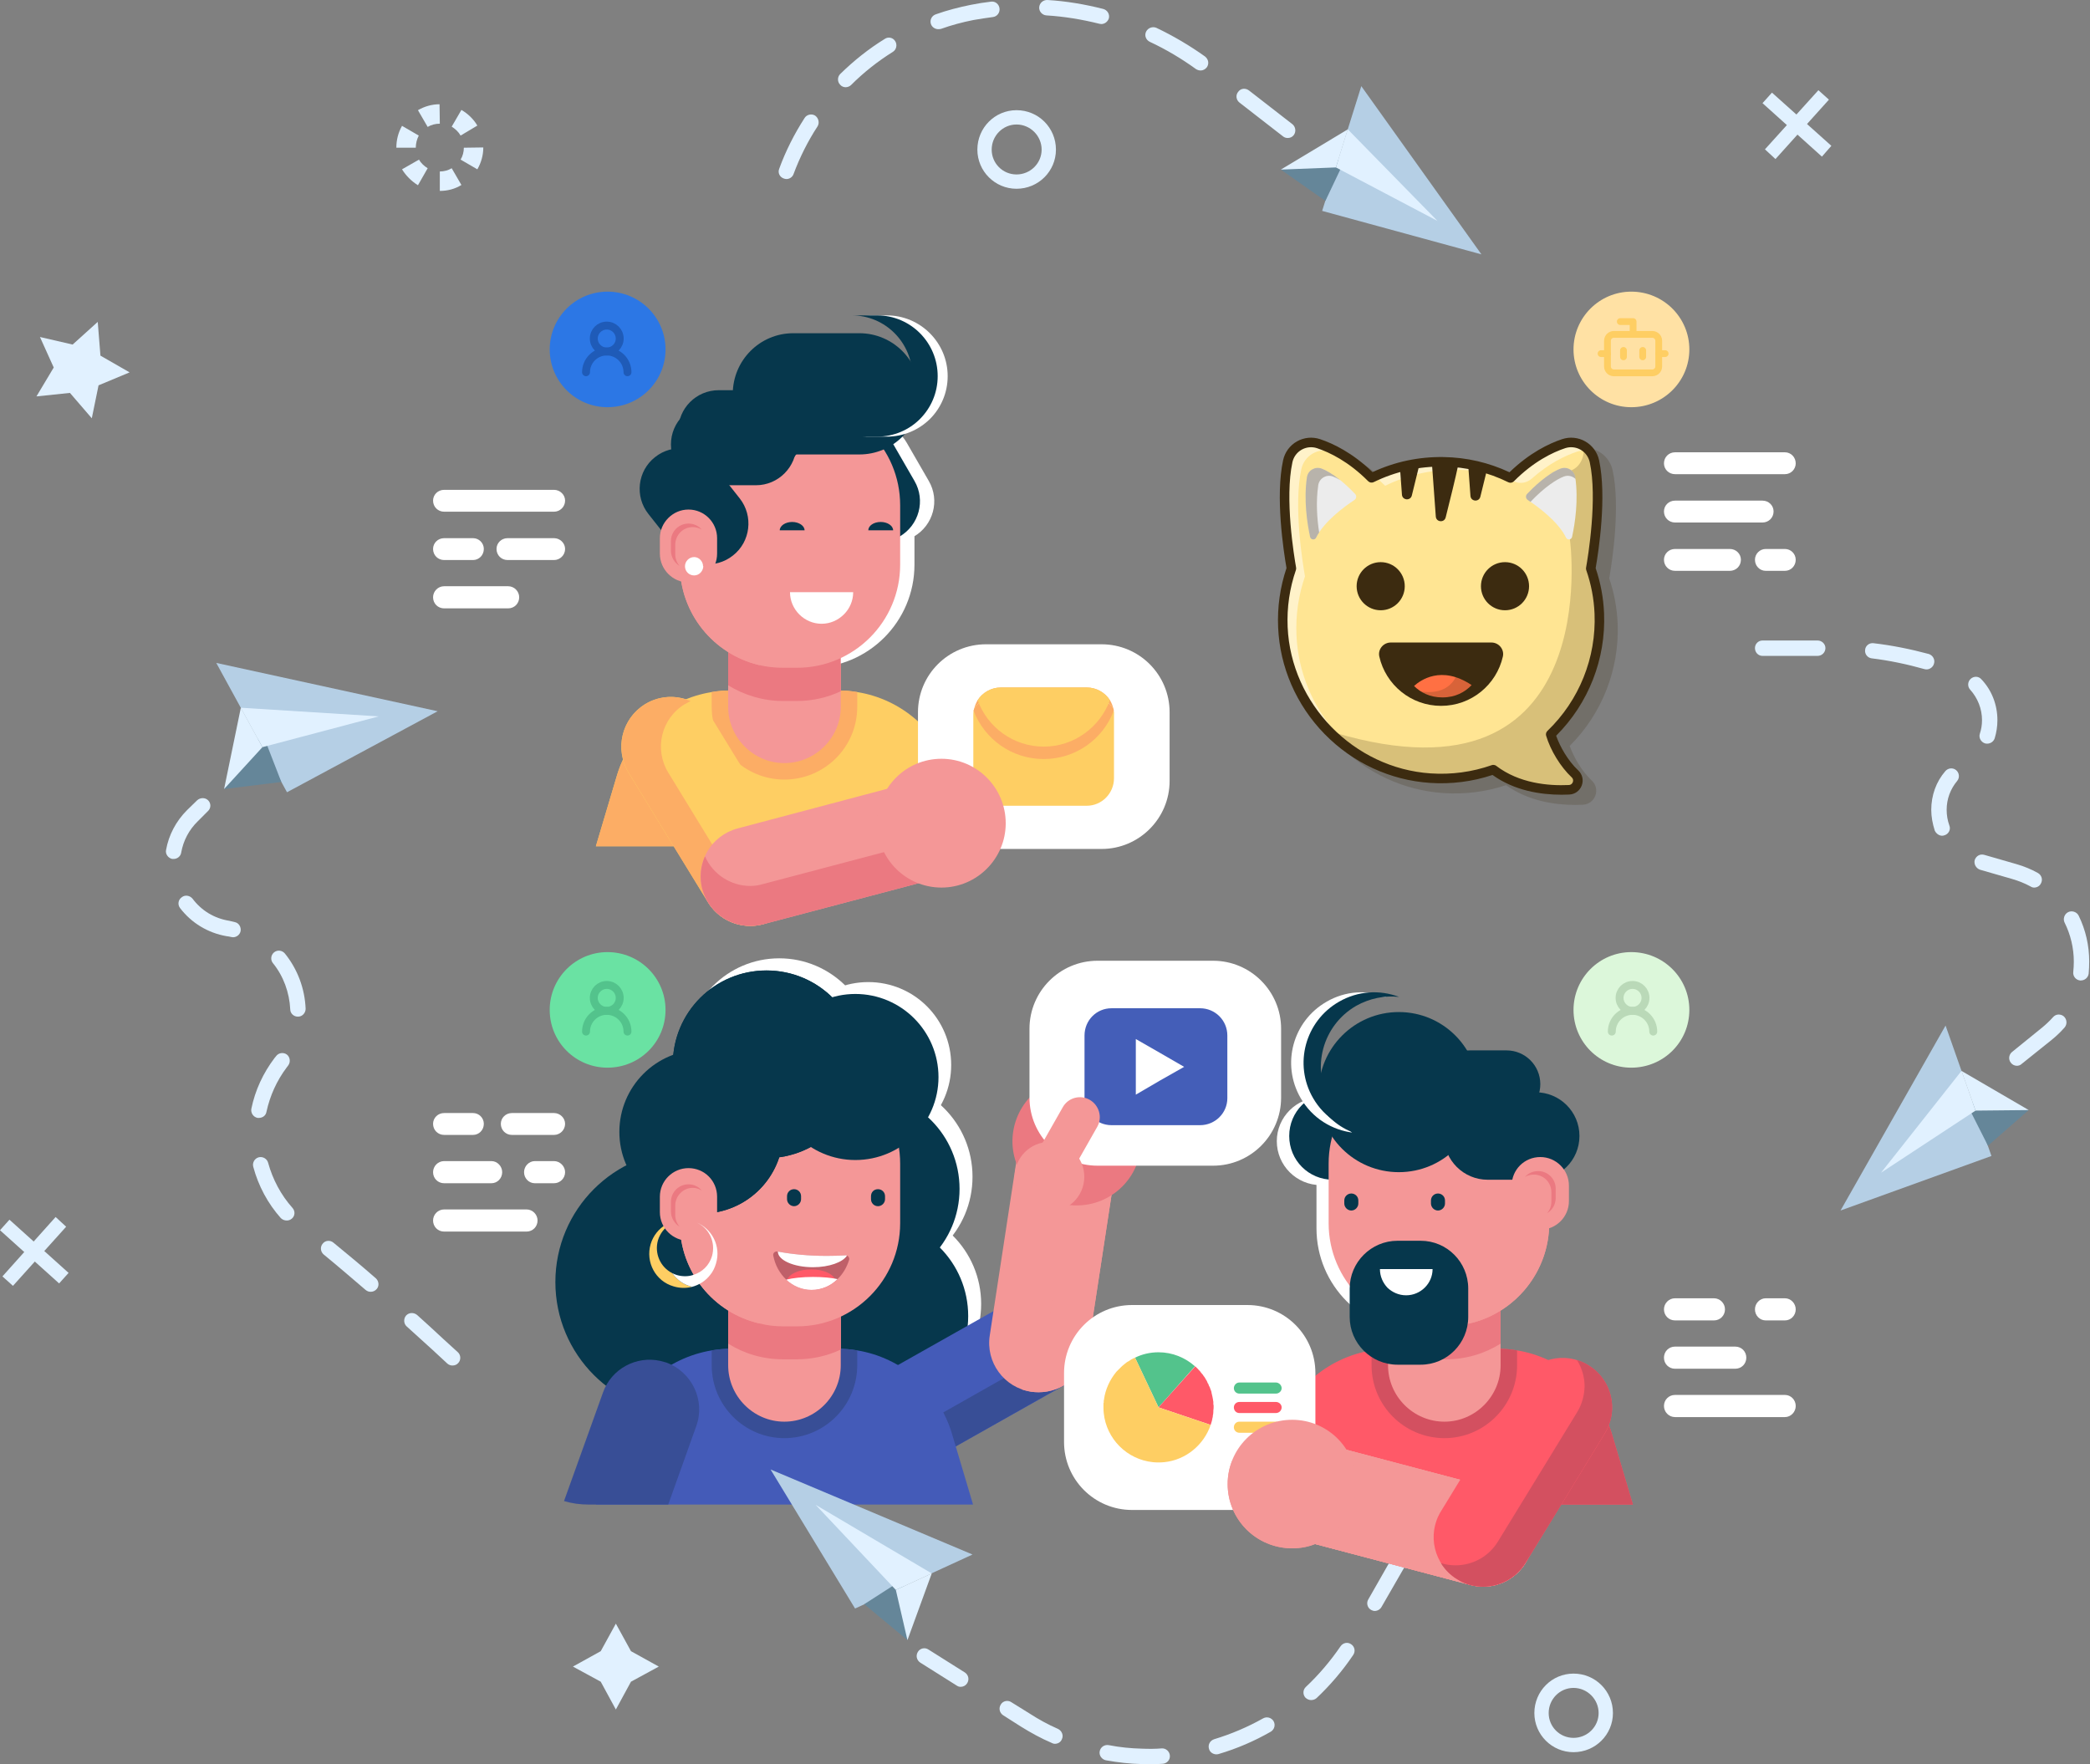 <svg width="1848" height="1560" viewBox="0 0 1848 1560" fill="none" xmlns="http://www.w3.org/2000/svg">
<rect x="0" y="0" width="1848" height="1560" fill="#808080" stroke="none"/>
<path d="M1110.57 1330.32H1443.84L1425.22 1267.77C1413.52 1228.62 1380.58 1200.44 1341.43 1194C1335.86 1193.04 1330.21 1192.57 1324.48 1192.57H1229.94C1224.05 1192.57 1218.32 1193.04 1212.75 1194C1173.6 1200.44 1140.65 1228.62 1128.96 1267.77L1110.57 1330.32Z" fill="#FF5968"/>
<path d="M1443.84 1330.32H1380.58L1419.01 1267.29C1420.45 1264.91 1421.64 1262.52 1422.59 1260.13C1423.55 1262.68 1424.42 1265.22 1425.22 1267.77L1443.84 1330.32Z" fill="#D35060"/>
<path d="M1277.21 1257.03C1304.42 1257.03 1326.86 1234.59 1326.86 1207.13V1126.67C1326.86 1099.21 1304.42 1077.01 1277.21 1077.01C1249.75 1077.01 1227.31 1099.21 1227.31 1126.67V1207.13C1227.31 1234.59 1249.75 1257.03 1277.21 1257.03Z" fill="#EB7981"/>
<path d="M1210.12 1047.88H1167.87C1146.38 1047.88 1128.96 1030.45 1128.96 1008.97C1128.96 987.719 1146.38 970.29 1167.87 970.29H1210.12C1231.37 970.29 1248.8 987.719 1248.8 1008.97C1248.8 1030.45 1231.37 1047.88 1210.12 1047.88Z" fill="white"/>
<path d="M1164.05 1033.56V1086.08C1164.05 1136.46 1204.87 1177.29 1255.24 1177.29H1267.66C1274.98 1177.29 1281.98 1176.49 1288.67 1174.9C1329.01 1165.35 1358.85 1129.3 1358.85 1086.08V1033.56C1358.85 990.345 1329.01 954.293 1288.67 944.743C1281.98 943.152 1274.98 942.356 1267.66 942.356H1255.24C1204.87 942.356 1164.05 983.182 1164.05 1033.56Z" fill="white"/>
<path d="M1212.75 1194V1207.13C1212.75 1242.7 1241.64 1271.59 1277.21 1271.59C1312.54 1271.59 1341.43 1242.7 1341.43 1207.13V1194C1335.86 1193.04 1330.21 1192.57 1324.48 1192.57H1312.3V1207.13C1312.3 1226.47 1296.54 1242.23 1277.21 1242.23C1257.87 1242.23 1242.11 1226.47 1242.11 1207.13V1192.57H1229.94C1224.05 1192.57 1218.32 1193.04 1212.75 1194Z" fill="#D35060"/>
<path d="M1220.87 1043.11H1178.61C1157.13 1043.11 1139.94 1025.92 1139.94 1004.43C1139.94 982.943 1157.13 965.753 1178.61 965.753H1220.87C1242.35 965.753 1259.54 982.943 1259.54 1004.43C1259.54 1025.92 1242.35 1043.11 1220.87 1043.11Z" fill="#06374C"/>
<path d="M1227.31 1126.67V1207.13C1227.31 1234.59 1249.75 1257.03 1277.21 1257.03C1304.42 1257.03 1326.86 1234.59 1326.86 1207.13V1126.67C1326.86 1099.21 1304.42 1077.01 1277.21 1077.01C1263.36 1077.01 1250.95 1082.5 1242.11 1091.57C1233.04 1100.65 1227.31 1113.06 1227.31 1126.67Z" fill="#F49797"/>
<path d="M1227.31 1126.67V1193.28C1239.25 1198.77 1252.14 1201.88 1265.99 1201.88H1278.64C1296.31 1201.88 1312.78 1196.86 1326.86 1188.03V1126.67C1326.86 1099.21 1304.42 1077.01 1277.21 1077.01C1263.36 1077.01 1250.95 1082.5 1242.11 1091.57C1233.04 1100.65 1227.31 1113.06 1227.31 1126.67Z" fill="#EB7981"/>
<path d="M1174.79 1028.78V1081.55C1174.79 1131.92 1215.61 1172.75 1265.99 1172.75H1278.64C1285.8 1172.75 1292.8 1171.87 1299.65 1170.12C1339.75 1160.81 1369.83 1124.52 1369.83 1081.55V1028.78C1369.83 985.808 1339.75 949.518 1299.65 940.207C1292.8 938.615 1285.8 937.74 1278.64 937.581H1265.99C1215.61 937.581 1174.79 978.407 1174.79 1028.78Z" fill="#F49797"/>
<path d="M1229.46 1028.78V1081.55C1229.46 1124.52 1259.3 1160.81 1299.65 1170.12C1339.75 1160.81 1369.83 1124.52 1369.83 1081.55V1028.78C1369.83 985.809 1339.75 949.519 1299.65 940.208C1259.3 949.519 1229.46 985.809 1229.46 1028.78Z" fill="#F49797"/>
<path d="M1256.2 1206.65H1235.67C1212.51 1206.65 1193.41 1187.79 1193.41 1164.39V1139.32C1193.41 1115.93 1212.51 1097.07 1235.67 1097.07H1256.2C1279.36 1097.07 1298.22 1115.93 1298.22 1139.32V1164.39C1298.22 1187.79 1279.36 1206.65 1256.2 1206.65Z" fill="#06374C"/>
<path d="M1220.15 1122.13C1220.15 1128.58 1222.78 1134.31 1226.83 1138.61C1231.13 1142.67 1236.86 1145.29 1243.31 1145.29C1256.2 1145.29 1266.7 1134.79 1266.7 1122.13H1220.15Z" fill="white"/>
<path d="M1357.66 1043.11H1315.4C1294.16 1043.11 1276.73 1025.92 1276.73 1004.43C1276.73 982.943 1294.16 965.753 1315.4 965.753H1357.66C1379.14 965.753 1396.57 982.943 1396.57 1004.43C1396.57 1025.92 1379.14 1043.11 1357.66 1043.11Z" fill="#06374C"/>
<path d="M1332.11 988.435H1299.41C1282.94 988.435 1269.57 975.065 1269.57 958.591C1269.57 942.118 1282.94 928.748 1299.41 928.748H1332.11C1348.59 928.748 1361.96 942.118 1361.96 958.591C1361.96 975.065 1348.59 988.435 1332.11 988.435Z" fill="#06374C"/>
<path d="M1351.93 967.663C1351.93 975.78 1348.59 983.42 1343.34 988.673C1342.54 989.469 1341.66 990.265 1340.71 991.06C1342.86 987.002 1344.05 982.227 1344.05 977.452C1344.05 960.978 1330.68 947.608 1313.97 947.608H1281.5C1274.34 947.608 1267.9 949.996 1262.88 954.054C1264.32 951.189 1266.15 948.643 1268.37 946.414C1273.86 940.923 1281.27 937.581 1289.62 937.581H1322.09C1338.56 937.581 1351.93 950.951 1351.93 967.663Z" fill="#06374C"/>
<path d="M1194.85 1070.33C1191.5 1070.33 1188.64 1067.46 1188.64 1064.12V1061.49C1188.64 1057.91 1191.5 1055.28 1194.85 1055.28C1198.19 1055.28 1201.05 1057.91 1201.05 1061.49V1064.12C1201.05 1067.46 1198.19 1070.33 1194.85 1070.33Z" fill="#06374C"/>
<path d="M1271.48 1070.33C1268.14 1070.33 1265.27 1067.46 1265.27 1064.12V1061.49C1265.27 1057.91 1268.14 1055.28 1271.48 1055.28C1274.82 1055.28 1277.68 1057.91 1277.68 1061.49V1064.12C1277.68 1067.46 1274.82 1070.33 1271.48 1070.33Z" fill="#06374C"/>
<path d="M1361.96 1087.28C1375.8 1087.28 1387.26 1076.06 1387.26 1061.97V1048.36C1387.26 1034.27 1375.8 1023.05 1361.96 1023.05C1347.87 1023.05 1336.65 1034.27 1336.65 1048.36V1061.97C1336.65 1076.06 1347.87 1087.28 1361.96 1087.28Z" fill="#F49797"/>
<path d="M1348.35 1040.72C1350.5 1039.29 1353.36 1038.57 1356.23 1038.57C1364.82 1038.57 1371.74 1045.5 1371.74 1054.09V1062.45C1371.74 1066.51 1370.31 1070.09 1367.92 1072.71C1372.46 1070.09 1375.56 1065.07 1375.56 1059.34V1050.99C1375.56 1042.39 1368.64 1035.47 1360.05 1035.47C1355.27 1035.47 1351.21 1037.38 1348.35 1040.72Z" fill="#EB7981"/>
<path d="M1307.53 965.754C1307.53 1004.91 1276.01 1036.42 1236.86 1036.42C1197.71 1036.42 1165.96 1004.91 1165.96 965.754C1165.96 926.599 1197.71 894.846 1236.86 894.846C1276.01 894.846 1307.53 926.599 1307.53 965.754Z" fill="#06374C"/>
<path d="M1225.88 881.475C1213.23 880.042 1200.1 882.669 1188.16 889.354C1158.32 906.544 1148.05 944.743 1165.24 974.348C1172.64 987.479 1184.1 996.791 1196.99 1001.57C1177.9 999.417 1160.23 988.673 1149.96 970.767C1132.78 940.923 1143.04 902.962 1172.88 885.772C1189.59 875.984 1209.17 875.029 1225.88 881.475Z" fill="white"/>
<path d="M1237.1 881.475C1224.45 880.042 1211.08 882.669 1199.14 889.354C1169.3 906.544 1159.04 944.743 1176.22 974.348C1183.86 987.479 1195.08 996.791 1208.21 1001.57C1189.12 999.417 1171.21 988.673 1160.95 970.767C1143.76 940.923 1154.02 902.962 1183.86 885.772C1200.81 875.984 1220.15 875.029 1237.1 881.475Z" fill="#06374C"/>
<path d="M1015.32 1560C1013.25 1560 1011.26 1559.92 1009.35 1559.76C998.847 1559.52 988.343 1558.33 977.839 1556.42C974.258 1555.7 971.632 1552.12 972.348 1548.54C973.065 1544.72 976.646 1542.33 980.465 1543.05C990.014 1544.96 1000.04 1545.91 1009.83 1546.15C1015.56 1546.39 1021.53 1546.39 1027.26 1545.91C1030.84 1545.68 1034.18 1548.54 1034.42 1552.36C1034.66 1556.18 1031.79 1559.28 1027.97 1559.52C1023.83 1559.84 1019.62 1560 1015.32 1560ZM1075.48 1551.17C1072.62 1551.17 1069.75 1549.26 1069.03 1546.39C1067.84 1542.57 1069.99 1538.99 1073.57 1537.8C1088.61 1533.26 1103.17 1527.05 1116.78 1519.41C1120.12 1517.5 1124.18 1518.7 1126.09 1521.8C1128 1525.14 1126.81 1529.2 1123.7 1531.11C1109.14 1539.47 1093.62 1546.15 1077.39 1550.93C1076.75 1551.09 1076.12 1551.17 1075.48 1551.17ZM932.719 1541.86C931.764 1541.86 930.889 1541.62 930.093 1541.14C920.544 1537.08 911.472 1532.07 902.639 1526.58L886.883 1516.55C883.779 1514.4 882.825 1510.34 884.973 1507C886.883 1503.89 891.18 1502.94 894.284 1505.09L910.04 1514.88C918.157 1520.13 926.751 1524.9 935.584 1528.72C938.926 1530.4 940.597 1534.45 938.926 1537.8C937.971 1540.42 935.345 1541.86 932.719 1541.86ZM1159.27 1503.18C1157.6 1503.18 1155.69 1502.46 1154.26 1501.03C1151.87 1498.4 1151.87 1494.11 1154.74 1491.48C1166.2 1480.74 1176.46 1468.56 1185.3 1455.67C1187.44 1452.56 1191.5 1451.61 1194.61 1453.76C1197.95 1455.91 1198.66 1460.2 1196.52 1463.31C1187.21 1477.15 1176.22 1490.05 1164.05 1501.51C1162.62 1502.7 1160.95 1503.18 1159.27 1503.18ZM849.402 1491.48C848.129 1491.48 846.935 1491.08 845.821 1490.29L813.593 1469.99C810.489 1467.84 809.534 1463.78 811.683 1460.44C813.593 1457.34 817.89 1456.38 820.993 1458.53L853.222 1478.83C856.326 1480.97 857.28 1485.03 855.132 1488.38C853.938 1490.29 851.79 1491.48 849.402 1491.48ZM1215.61 1424.39C1214.5 1424.39 1213.39 1424.07 1212.27 1423.44C1208.93 1421.53 1207.98 1417.23 1209.89 1414.12L1234 1371.87C1235.91 1368.52 1240.2 1367.33 1243.55 1369.24C1246.65 1371.15 1247.84 1375.45 1245.93 1378.55L1221.58 1420.81C1220.39 1422.96 1218 1424.39 1215.61 1424.39Z" fill="#E1F1FF"/>
<path d="M860.384 748.253H526.878L545.499 685.701C557.197 646.546 590.141 618.135 629.293 611.928C634.864 610.973 640.514 610.495 646.243 610.495H741.019C746.749 610.495 752.398 610.973 757.969 611.928C797.121 618.135 830.065 646.546 841.763 685.701L860.384 748.253Z" fill="#FECE63"/>
<path d="M595.632 748.253H526.878L545.499 685.701C546.931 680.767 548.762 676.071 550.99 671.615C551.945 675.594 553.536 679.414 555.764 683.075L595.632 748.253Z" fill="#FCAD65"/>
<path d="M693.512 674.718C666.296 674.718 643.856 652.276 643.856 625.059V544.361C643.856 517.144 666.296 494.702 693.512 494.702C720.966 494.702 743.406 517.144 743.406 544.361V625.059C743.406 652.276 720.966 674.718 693.512 674.718Z" fill="#EB7981"/>
<path d="M741.019 610.495H728.605V625.059C728.605 644.397 713.088 660.155 693.512 660.155C674.174 660.155 658.657 644.397 658.657 625.059V610.495H646.243C640.514 610.495 634.864 610.973 629.293 611.928V625.059C629.293 660.632 658.18 689.282 693.512 689.282C729.082 689.282 757.969 660.632 757.969 625.059V611.928C752.398 610.973 746.749 610.495 741.019 610.495Z" fill="#FCAD65"/>
<path d="M743.406 544.361V625.059C743.406 652.276 720.966 674.718 693.512 674.718C666.296 674.718 643.856 652.276 643.856 625.059V544.361C643.856 517.144 666.296 494.702 693.512 494.702C707.358 494.702 719.772 500.432 728.844 509.265C737.677 518.338 743.406 530.753 743.406 544.361Z" fill="#F49797"/>
<path d="M758.923 461.277L739.347 427.136C729.559 409.946 735.289 387.981 752.478 378.193C769.666 368.165 791.868 374.134 801.656 391.324L821.232 425.226C831.259 442.416 825.29 464.381 808.102 474.409C790.913 484.197 768.95 478.467 758.923 461.277Z" fill="white"/>
<path d="M808.579 446.713V499.238C808.579 549.614 767.756 590.44 717.384 590.44H704.97C697.649 590.44 690.647 589.644 683.962 588.053C643.617 578.503 613.775 542.452 613.775 499.238V446.713C613.775 403.5 643.617 367.449 683.962 357.899C690.647 356.307 697.649 355.511 704.97 355.511H717.384C767.756 355.511 808.579 396.337 808.579 446.713Z" fill="white"/>
<path d="M746.271 461.277L726.695 427.136C716.907 409.946 722.637 387.981 739.825 378.193C757.014 368.165 779.216 374.134 789.004 391.324L808.58 425.226C818.606 442.416 812.638 464.381 795.449 474.409C778.261 484.197 756.298 478.467 746.271 461.277Z" fill="#06374C"/>
<path d="M743.406 544.361V611.211C731.708 616.702 718.578 619.806 704.732 619.806H692.318C674.413 619.806 657.941 614.554 643.856 605.959V544.361C643.856 517.144 666.296 494.702 693.512 494.702C707.358 494.702 719.772 500.432 728.844 509.265C737.677 518.338 743.406 530.753 743.406 544.361Z" fill="#EB7981"/>
<path d="M795.927 446.713V499.238C795.927 549.614 755.104 590.44 704.732 590.44H692.318C684.997 590.44 677.994 589.644 671.31 588.053C630.964 578.503 601.123 542.452 601.123 499.238V446.713C601.123 403.5 630.964 367.449 671.31 357.899C677.994 356.307 684.997 355.511 692.318 355.511H704.732C755.104 355.511 795.927 396.337 795.927 446.713Z" fill="#F49797"/>
<path d="M741.496 446.714V499.238C741.496 542.452 711.416 578.503 671.31 588.053C630.964 578.503 601.123 542.452 601.123 499.238V446.714C601.123 403.5 630.964 367.449 671.31 357.899C711.416 367.449 741.496 403.5 741.496 446.714Z" fill="#F49797"/>
<path d="M759.878 401.829H701.389C671.787 401.829 647.914 377.954 647.914 348.349C647.914 318.744 671.787 294.63 701.389 294.63H759.878C789.481 294.63 813.593 318.744 813.593 348.349C813.593 377.954 789.481 401.829 759.878 401.829Z" fill="#06374C"/>
<path d="M837.943 332.592C837.943 347.394 831.975 360.764 822.187 370.553C812.399 380.103 799.03 386.071 784.229 386.071H761.788C776.589 386.071 790.197 380.103 799.746 370.553C809.534 360.764 815.502 347.394 815.502 332.592C815.502 302.987 791.391 278.873 761.788 278.873H784.229C813.831 278.873 837.943 302.987 837.943 332.592Z" fill="white"/>
<path d="M829.111 332.592C829.111 347.394 823.142 360.764 813.354 370.553C803.805 380.103 790.436 386.071 775.635 386.071H753.194C767.996 386.071 781.365 380.103 791.153 370.553C800.702 360.764 806.67 347.394 806.67 332.592C806.67 302.987 782.797 278.873 753.194 278.873H775.635C805.238 278.873 829.111 302.987 829.111 332.592Z" fill="#06374C"/>
<path d="M674.652 416.87H635.5C615.686 416.87 599.691 400.874 599.691 380.819C599.691 361.003 615.686 345.006 635.5 345.006H674.652C694.705 345.006 710.7 361.003 710.7 380.819C710.7 400.874 694.705 416.87 674.652 416.87Z" fill="#06374C"/>
<path d="M668.445 429.046H629.293C609.24 429.046 593.245 412.811 593.245 392.994C593.245 373.178 609.24 357.182 629.293 357.182H668.445C688.259 357.182 704.254 373.178 704.254 392.994C704.254 412.811 688.259 429.046 668.445 429.046Z" fill="#06374C"/>
<path d="M769.189 368.165H740.064C725.263 368.165 713.326 356.228 713.326 341.425C713.326 326.623 725.263 314.686 740.064 314.686H769.189C783.99 314.686 795.927 326.623 795.927 341.425C795.927 356.228 783.99 368.165 769.189 368.165Z" fill="#06374C"/>
<path d="M597.781 485.39L573.43 454.592C561.016 439.073 563.642 416.392 579.16 404.216C594.677 391.801 617.357 394.427 629.771 409.946L654.121 440.744C666.296 456.263 663.67 478.944 648.153 491.12C632.635 503.535 609.956 500.909 597.781 485.39Z" fill="#06374C"/>
<path d="M608.762 514.995C594.916 514.995 583.457 503.535 583.457 489.449V475.841C583.457 461.993 594.916 450.533 608.762 450.533C622.847 450.533 634.068 461.993 634.068 475.841V489.449C634.068 503.535 622.847 514.995 608.762 514.995Z" fill="#F49797"/>
<path d="M620.46 468.201C618.311 467.007 615.447 466.052 612.582 466.052C603.988 466.052 597.064 472.976 597.064 481.809V490.166C597.064 493.986 598.497 497.567 600.884 500.432C596.348 497.567 593.245 492.553 593.245 486.823V478.467C593.245 469.872 600.168 462.948 608.762 462.948C613.537 462.948 617.834 465.097 620.46 468.201Z" fill="#EB7981"/>
<path d="M711.416 468.917H689.453C689.453 464.858 694.466 461.516 700.435 461.516C706.403 461.516 711.416 464.858 711.416 468.917Z" fill="#06374C"/>
<path d="M789.72 468.917H767.756C767.756 464.858 772.531 461.516 778.738 461.516C784.706 461.516 789.72 464.858 789.72 468.917Z" fill="#06374C"/>
<path d="M754.388 523.59C754.388 531.23 751.284 538.154 746.271 543.168C741.019 548.42 734.096 551.524 726.456 551.524C711.178 551.524 698.525 538.87 698.525 523.59H754.388Z" fill="white"/>
<path d="M780.17 1133.59C780.17 1069.37 728.127 1017.32 663.909 1017.32C599.69 1017.32 547.647 1069.37 547.647 1133.59C547.647 1197.82 599.69 1249.87 663.909 1249.87C728.127 1249.87 780.17 1197.82 780.17 1133.59Z" fill="#06374C"/>
<path d="M723.592 1133.59C723.592 1069.37 671.548 1017.32 607.33 1017.32C543.112 1017.32 491.068 1069.37 491.068 1133.59C491.068 1197.82 543.112 1249.87 607.33 1249.87C671.548 1249.87 723.592 1197.82 723.592 1133.59Z" fill="#06374C"/>
<path d="M746.271 1133.59C746.271 1069.37 694.228 1017.32 630.009 1017.32C565.791 1017.32 513.748 1069.37 513.748 1133.59C513.748 1197.82 565.791 1249.87 630.009 1249.87C694.228 1249.87 746.271 1197.82 746.271 1133.59Z" fill="#06374C"/>
<path d="M867.546 1152.93C867.546 1105.66 829.11 1067.46 781.841 1067.46C734.812 1067.46 696.376 1105.66 696.376 1152.93C696.376 1200.2 734.812 1238.4 781.841 1238.4C829.11 1238.4 867.546 1200.2 867.546 1152.93Z" fill="white"/>
<path d="M859.906 1040.48C859.906 993.21 821.71 955.01 774.441 955.01C727.172 955.01 688.976 993.21 688.976 1040.48C688.976 1087.75 727.172 1125.95 774.441 1125.95C821.71 1125.95 859.906 1087.75 859.906 1040.48Z" fill="white"/>
<path d="M841.047 941.64C841.047 901.053 808.341 868.344 767.756 868.344C727.172 868.344 694.466 901.053 694.466 941.64C694.466 982.228 727.172 1014.94 767.756 1014.94C808.341 1014.94 841.047 982.228 841.047 941.64Z" fill="white"/>
<path d="M772.054 930.419C772.054 884.579 734.812 847.334 688.976 847.334C643.378 847.334 606.136 884.579 606.136 930.419C606.136 976.02 643.378 1013.26 688.976 1013.26C734.812 1013.26 772.054 976.02 772.054 930.419Z" fill="white"/>
<path d="M856.087 1163.68C856.087 1116.4 817.89 1077.97 770.622 1077.97C723.353 1077.97 685.156 1116.4 685.156 1163.68C685.156 1210.95 723.353 1249.15 770.622 1249.15C817.89 1249.15 856.087 1210.95 856.087 1163.68Z" fill="#06374C"/>
<path d="M801.418 1297.14C786.139 1297.14 771.099 1289.02 763.221 1274.7C751.284 1253.69 758.685 1226.95 779.693 1215.01L896.91 1148.87C917.918 1137.18 944.656 1144.58 956.592 1165.59C968.529 1186.84 961.128 1213.58 939.881 1225.51L822.903 1291.41C815.98 1295.23 808.58 1297.14 801.418 1297.14Z" fill="#445BB8"/>
<path d="M939.881 1225.27L822.903 1291.41C815.98 1295.23 808.58 1297.14 801.418 1297.14C786.139 1297.14 771.099 1289.02 763.221 1274.69C762.266 1273.26 761.55 1271.83 761.072 1270.4C766.324 1272.78 772.293 1273.98 778.261 1273.98C785.423 1273.98 792.823 1272.07 799.747 1268.25L916.724 1202.11C936.3 1191.13 944.178 1167.02 935.584 1146.73C944.178 1150.55 951.579 1156.99 956.592 1165.59C968.529 1186.83 961.128 1213.57 939.881 1225.27Z" fill="#384E96"/>
<path d="M918.395 1231C916.167 1231 913.939 1230.85 911.711 1230.53C887.838 1226.95 871.366 1204.5 875.185 1180.63L900.968 1011.83C904.788 987.958 927.228 971.484 951.101 975.304C974.975 978.885 991.447 1001.33 987.627 1025.2L961.844 1193.76C958.502 1215.49 939.642 1231 918.395 1231Z" fill="#F49797"/>
<path d="M987.627 1025.2L961.844 1194C958.502 1215.49 939.642 1231 918.395 1231C916.167 1231 913.939 1230.84 911.711 1230.53C909.005 1230.05 906.379 1229.41 903.833 1228.62C914.098 1221.69 921.26 1210.95 923.409 1197.82L950.385 1021.86C953.25 1003.71 944.895 986.525 930.571 976.975C937.016 974.826 943.94 974.11 951.102 975.304C974.975 978.885 991.447 1001.33 987.627 1025.2Z" fill="#F49797"/>
<path d="M950.147 952.145C918.634 953.338 894.284 979.601 895.239 1011.12C896.432 1042.39 922.693 1066.98 954.205 1065.79C985.479 1064.6 1010.07 1038.33 1008.87 1007.06C1007.92 975.542 981.42 950.951 950.147 952.145Z" fill="#EB7981"/>
<path d="M970.438 1030.69H1072.61C1105.8 1030.69 1132.77 1003.72 1132.77 970.529V909.648C1132.77 876.462 1105.8 849.483 1072.61 849.483H970.438C937.255 849.483 910.278 876.462 910.278 909.648V970.529C910.278 1003.72 937.255 1030.69 970.438 1030.69Z" fill="white"/>
<path d="M897.148 1040.48C897.148 1057.43 910.995 1071.28 927.944 1071.28C945.133 1071.28 958.741 1057.43 958.741 1040.48C958.741 1023.53 945.133 1009.68 927.944 1009.68C910.995 1009.68 897.148 1023.53 897.148 1040.48Z" fill="#F49797"/>
<path d="M611.627 1137.89C606.614 1139.09 601.123 1139.09 595.632 1137.41C579.637 1132.88 570.566 1115.93 575.34 1099.93C579.876 1084.89 595.155 1076.06 610.195 1079.16C598.02 1076.77 585.606 1084.17 581.786 1096.59C578.444 1108.29 583.934 1120.46 594.439 1125.72C598.258 1131.21 603.749 1135.5 610.672 1137.41C610.991 1137.57 611.309 1137.73 611.627 1137.89Z" fill="#FECE63"/>
<path d="M848.448 1051.23C848.448 1003.95 810.251 965.515 762.982 965.515C715.713 965.515 677.517 1003.95 677.517 1051.23C677.517 1098.5 715.713 1136.7 762.982 1136.7C810.251 1136.7 848.448 1098.5 848.448 1051.23Z" fill="#06374C"/>
<path d="M860.384 1330.32H526.878L545.499 1267.77C557.197 1228.62 590.141 1200.44 629.293 1194C634.864 1193.04 640.514 1192.57 646.243 1192.57H741.019C746.749 1192.57 752.398 1193.04 757.969 1194C797.121 1200.44 830.065 1228.62 841.763 1267.77L860.384 1330.32Z" fill="#445BB8"/>
<path d="M693.512 1257.03C666.296 1257.03 643.856 1234.59 643.856 1207.13V1126.67C643.856 1099.21 666.296 1077.01 693.512 1077.01C720.966 1077.01 743.406 1099.21 743.406 1126.67V1207.13C743.406 1234.59 720.966 1257.03 693.512 1257.03Z" fill="#EB7981"/>
<path d="M741.019 1192.57H728.605V1207.13C728.605 1226.47 713.088 1242.23 693.512 1242.23C674.174 1242.23 658.657 1226.47 658.657 1207.13V1192.57H646.243C640.514 1192.57 634.864 1193.04 629.293 1194V1207.13C629.293 1242.7 658.18 1271.59 693.512 1271.59C729.082 1271.59 757.969 1242.7 757.969 1207.13V1194C752.398 1193.04 746.749 1192.57 741.019 1192.57Z" fill="#384E96"/>
<path d="M743.406 1126.67V1207.13C743.406 1234.59 720.966 1257.03 693.512 1257.03C666.296 1257.03 643.856 1234.59 643.856 1207.13V1126.67C643.856 1099.21 666.296 1077.01 693.512 1077.01C707.358 1077.01 719.772 1082.5 728.844 1091.57C737.677 1100.65 743.406 1113.06 743.406 1126.67Z" fill="#F49797"/>
<path d="M743.406 1126.67V1193.28C731.708 1198.77 718.578 1201.88 704.732 1201.88H692.318C674.413 1201.88 657.941 1196.86 643.856 1188.03V1126.67C643.856 1099.21 666.296 1077.01 693.512 1077.01C707.358 1077.01 719.772 1082.5 728.844 1091.57C737.677 1100.65 743.406 1113.06 743.406 1126.67Z" fill="#EB7981"/>
<path d="M795.927 1028.78V1081.55C795.927 1131.92 755.104 1172.75 704.732 1172.75H692.318C684.997 1172.75 677.994 1171.87 671.309 1170.12C630.964 1160.81 601.123 1124.52 601.123 1081.55V1028.78C601.123 985.808 630.964 949.518 671.309 940.207C677.994 938.615 684.997 937.74 692.318 937.581H704.732C755.104 937.581 795.927 978.407 795.927 1028.78Z" fill="#F49797"/>
<path d="M741.496 1028.78V1081.55C741.496 1124.52 711.416 1160.81 671.31 1170.12C630.964 1160.81 601.123 1124.52 601.123 1081.55V1028.78C601.123 985.809 630.964 949.519 671.31 940.208C711.416 949.519 741.496 985.809 741.496 1028.78Z" fill="#F49797"/>
<path d="M692.556 1000.85C692.556 1037.62 665.102 1067.94 629.531 1072.47C626.508 1072.95 623.324 1073.19 619.982 1073.19C580.114 1073.19 547.647 1040.72 547.647 1000.85C547.647 960.74 580.114 928.27 619.982 928.27C623.324 928.27 626.508 928.509 629.531 928.986C665.102 933.522 692.556 964.082 692.556 1000.85Z" fill="#06374C"/>
<path d="M692.557 1000.85C692.557 1037.62 665.103 1067.94 629.532 1072.47C594.2 1067.94 566.746 1037.62 566.746 1000.85C566.746 964.082 594.2 933.523 629.532 928.986C665.103 933.523 692.557 964.082 692.557 1000.85Z" fill="#06374C"/>
<path d="M608.762 1097.07C594.916 1097.07 583.457 1085.84 583.457 1071.76V1058.15C583.457 1044.06 594.916 1032.84 608.762 1032.84C622.847 1032.84 634.068 1044.06 634.068 1058.15V1071.76C634.068 1085.84 622.847 1097.07 608.762 1097.07Z" fill="#F49797"/>
<path d="M702.106 1066.51C698.763 1066.51 695.899 1063.64 695.899 1060.3V1057.67C695.899 1054.09 698.763 1051.46 702.106 1051.46C705.448 1051.46 708.313 1054.09 708.313 1057.67V1060.3C708.313 1063.64 705.448 1066.51 702.106 1066.51Z" fill="#06374C"/>
<path d="M776.351 1066.51C772.77 1066.51 770.144 1063.64 770.144 1060.3V1057.67C770.144 1054.09 772.77 1051.46 776.351 1051.46C779.693 1051.46 782.558 1054.09 782.558 1057.67V1060.3C782.558 1063.64 779.693 1066.51 776.351 1066.51Z" fill="#06374C"/>
<path d="M829.827 952.384C829.827 911.797 796.882 878.85 756.298 878.85C715.952 878.85 683.007 911.797 683.007 952.384C683.007 992.733 715.952 1025.68 756.298 1025.68C796.882 1025.68 829.827 992.733 829.827 952.384Z" fill="#06374C"/>
<path d="M760.595 940.923C760.595 895.084 723.591 858.078 677.755 858.078C631.919 858.078 594.916 895.084 594.916 940.923C594.916 986.763 631.919 1024.01 677.755 1024.01C723.591 1024.01 760.595 986.763 760.595 940.923Z" fill="#06374C"/>
<path d="M760.595 940.923C760.595 895.084 723.591 858.078 677.755 858.078C631.919 858.078 594.916 895.084 594.916 940.923C594.916 986.763 631.919 1024.01 677.755 1024.01C723.591 1024.01 760.595 986.763 760.595 940.923Z" fill="#06374C"/>
<path d="M620.46 1052.66C618.311 1051.23 615.447 1050.27 612.582 1050.27C603.988 1050.27 597.064 1057.43 597.064 1066.03V1074.38C597.064 1078.2 598.497 1081.79 600.884 1084.65C596.348 1081.79 593.245 1076.77 593.245 1071.28V1062.69C593.245 1054.09 600.168 1047.17 608.762 1047.17C613.537 1047.17 617.834 1049.32 620.46 1052.66Z" fill="#EB7981"/>
<path d="M750.807 1114.02C748.658 1120.7 745.316 1126.43 740.541 1130.97C740.064 1131.45 739.507 1132 738.87 1132.64C732.902 1137.65 725.74 1140.52 717.623 1140.52C709.506 1140.52 701.867 1137.41 695.899 1131.92C695.58 1131.76 695.342 1131.6 695.183 1131.45C689.453 1125.95 685.395 1118.79 683.724 1110.2C683.246 1108.05 685.156 1106.14 687.543 1106.62C687.543 1106.62 687.623 1106.62 687.782 1106.62C700.435 1109 715.236 1110.44 730.992 1110.44C736.562 1110.44 742.053 1110.28 747.465 1109.96C747.942 1109.8 748.419 1109.88 748.897 1110.2C750.329 1110.67 751.284 1112.35 750.807 1114.02Z" fill="#BF6069"/>
<path d="M738.87 1132.64C732.902 1137.65 725.74 1140.52 717.623 1140.52C709.507 1140.52 701.867 1137.41 695.899 1131.92C697.57 1126.43 706.403 1122.37 717.385 1122.37C728.366 1122.37 737.677 1126.67 738.87 1132.64Z" fill="#FF5968"/>
<path d="M748.897 1110.2C745.316 1115.93 733.379 1120.46 718.817 1120.46C701.867 1120.46 687.782 1114.26 687.782 1106.62C700.435 1109 715.236 1110.44 730.992 1110.44C736.563 1110.44 742.053 1110.28 747.465 1109.96C747.942 1109.8 748.419 1109.88 748.897 1110.2Z" fill="white"/>
<path d="M740.542 1130.97C734.573 1136.94 726.457 1140.52 717.623 1140.52C709.029 1140.52 701.39 1137.18 695.183 1131.45C700.912 1130.01 709.507 1129.06 718.817 1129.06C727.411 1129.06 735.051 1129.77 740.542 1130.97Z" fill="white"/>
<path d="M663.431 818.684C648.63 818.684 634.306 811.283 625.951 797.674L555.764 683.075C543.111 662.304 549.796 635.325 570.326 622.671C591.096 610.018 618.073 616.464 630.725 637.235L700.912 751.835C713.565 772.606 706.88 799.584 686.349 812.238C679.187 816.536 671.309 818.684 663.431 818.684Z" fill="#FECE63"/>
<path d="M680.859 814.864C675.368 817.49 669.4 818.684 663.431 818.684C648.63 818.684 634.306 811.283 625.951 797.674L595.632 748.253L555.764 683.074C553.536 679.413 551.944 675.594 550.989 671.614C545.976 653.231 553.377 633.176 570.327 622.671C581.547 615.747 594.677 614.553 606.375 618.373C607.807 618.851 609.24 619.328 610.672 619.806C608.921 620.761 607.171 621.716 605.42 622.671C584.65 635.325 578.205 662.303 590.857 683.074L630.725 748.253L661.044 797.674C666.057 805.553 672.981 811.521 680.859 814.864Z" fill="#FCAD65"/>
<path d="M615.686 1260.85L590.858 1330.32H520.671C513.032 1330.32 505.87 1329.37 498.708 1327.22L533.085 1231.48C540.486 1210.23 562.687 1198.53 583.934 1203.31C585.685 1203.79 587.436 1204.26 589.187 1204.74C611.866 1213.1 623.802 1238.17 615.686 1260.85Z" fill="#384E96"/>
<path d="M974.02 750.641H871.843C838.66 750.641 811.683 723.662 811.683 690.476V629.834C811.683 596.409 838.66 569.669 871.843 569.669H974.02C1007.2 569.669 1034.18 596.409 1034.18 629.834V690.476C1034.18 723.662 1007.2 750.641 974.02 750.641Z" fill="white"/>
<path d="M984.524 626.731C979.749 619.807 972.11 615.51 963.277 615.51H882.586C873.753 615.51 865.875 619.807 861.339 626.731C861.975 624.025 863.01 621.478 864.442 619.091C868.74 612.406 876.379 607.87 884.973 607.87H960.889C969.484 607.87 977.123 612.406 981.42 619.091C982.853 621.478 983.887 624.025 984.524 626.731Z" fill="#FCAD65"/>
<path d="M985.001 632.222V688.089C985.001 701.459 974.258 712.441 960.89 712.441H884.973C871.604 712.441 860.623 701.459 860.623 688.089V632.222C860.623 630.789 860.702 629.516 860.862 628.402C861.021 627.765 861.18 627.208 861.339 626.73C862.453 624.98 863.806 623.388 865.397 621.955C866.034 621.319 866.671 620.841 867.307 620.523C867.626 620.205 867.864 620.045 868.024 620.045C868.66 619.568 869.376 619.09 870.172 618.613C870.49 618.454 870.809 618.295 871.127 618.136C871.445 617.976 871.764 617.817 872.082 617.658C872.878 617.34 873.673 617.021 874.469 616.703C874.628 616.703 874.867 616.623 875.185 616.464C875.345 616.464 875.583 616.464 875.902 616.464C876.061 616.305 876.22 616.225 876.379 616.225C876.697 616.225 876.936 616.146 877.095 615.987C877.414 615.987 877.652 615.987 877.811 615.987C877.971 615.828 878.13 615.748 878.289 615.748C878.607 615.748 878.925 615.748 879.244 615.748C879.721 615.589 880.119 615.509 880.437 615.509C880.756 615.509 881.074 615.509 881.392 615.509C881.711 615.509 882.109 615.509 882.586 615.509H963.277C963.754 615.509 964.152 615.509 964.47 615.509C964.63 615.509 964.868 615.509 965.187 615.509C965.664 615.509 966.062 615.589 966.38 615.748C967.017 615.748 967.574 615.828 968.051 615.987C968.529 615.987 969.006 616.066 969.484 616.225C970.121 616.385 970.677 616.544 971.155 616.703C971.632 616.862 972.11 617.021 972.587 617.18C973.065 617.34 973.463 617.499 973.781 617.658C974.736 618.136 975.691 618.693 976.646 619.329C976.964 619.488 977.282 619.648 977.601 619.807C977.919 620.125 978.317 620.443 978.794 620.762C978.953 620.921 979.192 621.08 979.51 621.239C979.829 621.398 980.068 621.637 980.227 621.955C980.704 622.274 981.102 622.592 981.42 622.911C981.739 623.388 982.137 623.786 982.614 624.104C983.251 624.9 983.887 625.775 984.524 626.73C984.683 627.208 984.763 627.765 984.763 628.402C985.081 629.516 985.161 630.789 985.001 632.222Z" fill="#FECE63"/>
<path d="M984.762 628.402C975.452 653.47 951.102 671.138 922.931 671.138C894.523 671.138 870.411 653.47 860.862 628.402C861.021 627.765 861.18 627.208 861.339 626.73C862.453 624.98 863.806 623.388 865.397 621.955C866.034 621.319 866.671 620.841 867.307 620.523C867.625 620.205 867.864 620.045 868.023 620.045C868.66 619.568 869.376 619.09 870.172 618.613C870.49 618.454 870.809 618.295 871.127 618.136C871.445 617.976 871.763 617.817 872.082 617.658C872.878 617.34 873.673 617.021 874.469 616.703C874.628 616.703 874.867 616.623 875.185 616.464C875.345 616.464 875.583 616.464 875.902 616.464C876.061 616.305 876.22 616.225 876.379 616.225C876.697 616.225 876.936 616.146 877.095 615.987C877.414 615.987 877.652 615.987 877.811 615.987C877.971 615.828 878.13 615.748 878.289 615.748C878.607 615.748 878.925 615.748 879.244 615.748C879.721 615.589 880.119 615.509 880.437 615.509C880.756 615.509 881.074 615.509 881.392 615.509C881.711 615.509 882.109 615.509 882.586 615.509H963.277C963.754 615.509 964.152 615.509 964.47 615.509C964.63 615.509 964.868 615.509 965.187 615.509C965.664 615.509 966.062 615.589 966.38 615.748C967.017 615.748 967.574 615.828 968.051 615.987C968.529 615.987 969.006 616.066 969.484 616.225C970.12 616.385 970.677 616.544 971.155 616.703C971.632 616.862 972.11 617.021 972.587 617.18C973.065 617.34 973.463 617.499 973.781 617.658C974.736 618.136 975.691 618.693 976.646 619.329C976.964 619.488 977.282 619.648 977.601 619.807C977.919 620.125 978.317 620.443 978.794 620.762C978.953 620.921 979.192 621.08 979.51 621.239C979.829 621.398 980.068 621.637 980.227 621.955C980.704 622.274 981.102 622.592 981.42 622.911C981.739 623.388 982.137 623.786 982.614 624.104C983.251 624.9 983.887 625.775 984.524 626.73C984.683 627.208 984.762 627.765 984.762 628.402Z" fill="#FCAD65"/>
<path d="M981.42 619.091C972.587 642.966 949.669 660.156 922.932 660.156C895.955 660.156 873.037 642.966 864.443 619.091C868.74 612.406 876.379 607.87 884.973 607.87H960.89C969.484 607.87 977.123 612.406 981.42 619.091Z" fill="#FECE63"/>
<path d="M1311.58 1402.9C1307.76 1402.9 1304.02 1402.43 1300.36 1401.47L1145.43 1360.64C1122.03 1354.44 1107.95 1330.56 1114.15 1306.93C1120.36 1283.53 1144.47 1269.68 1167.87 1275.89L1322.57 1316.71C1345.96 1322.92 1360.05 1346.8 1353.84 1370.43C1348.59 1390.01 1330.92 1402.9 1311.58 1402.9Z" fill="#F49797"/>
<path d="M1311.58 1402.9C1307.76 1402.9 1304.02 1402.43 1300.36 1401.47L1145.43 1360.64C1122.03 1354.44 1107.95 1330.56 1114.15 1306.93C1120.36 1283.53 1144.47 1269.68 1167.87 1275.89L1322.57 1316.71C1345.96 1322.92 1360.05 1346.8 1353.84 1370.43C1348.59 1390.01 1330.92 1402.9 1311.58 1402.9Z" fill="#F49797"/>
<path d="M1311.58 1402.9C1307.76 1402.9 1304.02 1402.43 1300.36 1401.47L1145.43 1360.64C1122.03 1354.44 1107.95 1330.56 1114.15 1306.93C1120.36 1283.53 1144.47 1269.68 1167.87 1275.89L1322.57 1316.71C1345.96 1322.92 1360.05 1346.8 1353.84 1370.43C1348.59 1390.01 1330.92 1402.9 1311.58 1402.9Z" fill="#F49797"/>
<path d="M1001 1335.1H1102.93C1136.36 1335.1 1163.09 1308.12 1163.09 1274.93V1214.05C1163.09 1180.87 1136.36 1153.89 1102.93 1153.89H1001C967.574 1153.89 940.836 1180.87 940.836 1214.05V1274.93C940.836 1308.12 967.574 1335.1 1001 1335.1Z" fill="white"/>
<path d="M1061.12 994.869H982.818C969.449 994.869 958.945 984.125 958.945 970.994V915.604C958.945 902.234 969.449 891.49 982.818 891.49H1061.12C1074.49 891.49 1085.23 902.234 1085.23 915.604V970.994C1085.23 984.125 1074.49 994.869 1061.12 994.869Z" fill="#445EB8"/>
<path d="M1047.04 943.299L1025.55 955.475L1004.3 967.89V943.299V918.708L1025.55 930.884L1047.04 943.299Z" fill="white"/>
<path d="M927.945 1052.9C925.08 1052.9 921.977 1052.18 919.351 1050.51C910.995 1045.73 907.891 1034.99 912.666 1026.63L939.643 979.123C944.417 970.528 955.16 967.663 963.516 972.438C971.871 977.213 974.975 987.957 970.2 996.313L943.224 1043.82C940.12 1049.55 934.152 1052.9 927.945 1052.9Z" fill="#F49797"/>
<path d="M1353.84 1370.43C1348.59 1390.01 1330.92 1402.9 1311.58 1402.9C1307.76 1402.9 1304.02 1402.43 1300.36 1401.47L1162.86 1365.18C1156.65 1367.81 1149.73 1369 1142.56 1369C1111.05 1369 1085.51 1343.69 1085.51 1312.18C1085.51 1304.78 1086.94 1297.85 1089.57 1291.41C1092.67 1319.58 1116.78 1341.78 1146.14 1341.78C1153.31 1341.78 1160.23 1340.35 1166.44 1337.96L1303.94 1374.25C1307.61 1375.21 1311.35 1375.69 1315.17 1375.69C1331.64 1375.69 1347.16 1366.14 1354.56 1350.86C1355.75 1357.06 1355.51 1363.75 1353.84 1370.43Z" fill="#F49797"/>
<path d="M1442.41 944.028C1414.24 944.028 1391.32 921.347 1391.32 892.936C1391.32 864.763 1414.24 841.843 1442.41 841.843C1470.82 841.843 1493.74 864.763 1493.74 892.936C1493.74 921.347 1470.82 944.028 1442.41 944.028Z" fill="#DCF7DA"/>
<path d="M1442.41 360.048C1414.24 360.048 1391.32 337.128 1391.32 308.956C1391.32 280.783 1414.24 257.863 1442.41 257.863C1470.82 257.863 1493.74 280.783 1493.74 308.956C1493.74 337.128 1470.82 360.048 1442.41 360.048Z" fill="#FFE1A4"/>
<path d="M1444 295.667V284.333H1432.67" stroke="#FECE63" stroke-width="6" stroke-linecap="round" stroke-linejoin="round"/>
<path d="M1461 295.667H1427C1423.87 295.667 1421.33 298.204 1421.33 301.333V324C1421.33 327.129 1423.87 329.667 1427 329.667H1461C1464.13 329.667 1466.67 327.129 1466.67 324V301.333C1466.67 298.204 1464.13 295.667 1461 295.667Z" stroke="#FECE63" stroke-width="6" stroke-linecap="round" stroke-linejoin="round"/>
<path d="M1415.67 312.667H1421.33" stroke="#FECE63" stroke-width="6" stroke-linecap="round" stroke-linejoin="round"/>
<path d="M1466.67 312.667H1472.33" stroke="#FECE63" stroke-width="6" stroke-linecap="round" stroke-linejoin="round"/>
<path d="M1452.5 309.833V315.5" stroke="#FECE63" stroke-width="6" stroke-linecap="round" stroke-linejoin="round"/>
<path d="M1435.5 309.833V315.5" stroke="#FECE63" stroke-width="6" stroke-linecap="round" stroke-linejoin="round"/>
<path d="M537.143 360.048C508.973 360.048 486.055 337.128 486.055 308.956C486.055 280.783 508.973 257.863 537.143 257.863C565.552 257.863 588.47 280.783 588.47 308.956C588.47 337.128 565.552 360.048 537.143 360.048Z" fill="#2C77E5"/>
<path d="M537.143 944.028C508.973 944.028 486.055 921.347 486.055 892.936C486.055 864.763 508.973 841.843 537.143 841.843C565.552 841.843 588.47 864.763 588.47 892.936C588.47 921.347 565.552 944.028 537.143 944.028Z" fill="#6AE2A3"/>
<path d="M1578.25 419.258H1481.08C1475.59 419.258 1471.29 414.96 1471.29 409.708C1471.29 404.216 1475.59 399.919 1481.08 399.919H1578.25C1583.5 399.919 1587.79 404.216 1587.79 409.708C1587.79 414.96 1583.5 419.258 1578.25 419.258Z" fill="white"/>
<path d="M1558.43 461.993H1481.08C1475.59 461.993 1471.29 457.696 1471.29 452.205C1471.29 446.952 1475.59 442.655 1481.08 442.655H1558.43C1563.92 442.655 1568.22 446.952 1568.22 452.205C1568.22 457.696 1563.92 461.993 1558.43 461.993Z" fill="white"/>
<path d="M1529.55 504.729H1481.08C1475.59 504.729 1471.29 500.432 1471.29 494.941C1471.29 489.688 1475.59 485.391 1481.08 485.391H1529.55C1535.04 485.391 1539.33 489.688 1539.33 494.941C1539.33 500.432 1535.04 504.729 1529.55 504.729Z" fill="white"/>
<path d="M1578.25 504.729H1561.3C1556.04 504.729 1551.75 500.432 1551.75 494.941C1551.75 489.688 1556.04 485.391 1561.3 485.391H1578.25C1583.5 485.391 1587.79 489.688 1587.79 494.941C1587.79 500.432 1583.5 504.729 1578.25 504.729Z" fill="white"/>
<path d="M489.874 452.443H392.711C387.22 452.443 382.923 448.146 382.923 442.654C382.923 437.402 387.22 433.104 392.711 433.104H489.874C495.127 433.104 499.662 437.402 499.662 442.654C499.662 448.146 495.127 452.443 489.874 452.443Z" fill="white"/>
<path d="M489.875 495.18H448.813C443.322 495.18 439.025 490.882 439.025 485.391C439.025 480.138 443.322 475.841 448.813 475.841H489.875C495.127 475.841 499.663 480.138 499.663 485.391C499.663 490.882 495.127 495.18 489.875 495.18Z" fill="white"/>
<path d="M449.29 537.915H392.711C387.22 537.915 382.923 533.618 382.923 528.127C382.923 522.874 387.22 518.338 392.711 518.338H449.29C454.781 518.338 459.078 522.874 459.078 528.127C459.078 533.618 454.781 537.915 449.29 537.915Z" fill="white"/>
<path d="M418.255 495.18H392.711C387.22 495.18 382.923 490.882 382.923 485.391C382.923 480.138 387.22 475.841 392.711 475.841H418.255C423.507 475.841 427.805 480.138 427.805 485.391C427.805 490.882 423.507 495.18 418.255 495.18Z" fill="white"/>
<path d="M1515.46 1167.5H1481.08C1475.59 1167.5 1471.29 1163.2 1471.29 1157.71C1471.29 1152.46 1475.59 1147.92 1481.08 1147.92H1515.46C1520.95 1147.92 1525.25 1152.46 1525.25 1157.71C1525.25 1163.2 1520.95 1167.5 1515.46 1167.5Z" fill="white"/>
<path d="M1534.32 1210.23H1481.08C1475.59 1210.23 1471.29 1205.93 1471.29 1200.44C1471.29 1194.95 1475.59 1190.65 1481.08 1190.65H1534.32C1539.81 1190.65 1544.11 1194.95 1544.11 1200.44C1544.11 1205.93 1539.81 1210.23 1534.32 1210.23Z" fill="white"/>
<path d="M1578.25 1252.97H1481.08C1475.59 1252.97 1471.29 1248.43 1471.29 1243.18C1471.29 1237.69 1475.59 1233.39 1481.08 1233.39H1578.25C1583.5 1233.39 1587.8 1237.69 1587.8 1243.18C1587.8 1248.43 1583.5 1252.97 1578.25 1252.97Z" fill="white"/>
<path d="M1578.25 1167.5H1561.3C1556.04 1167.5 1551.75 1163.2 1551.75 1157.71C1551.75 1152.46 1556.04 1147.92 1561.3 1147.92H1578.25C1583.5 1147.92 1587.79 1152.46 1587.79 1157.71C1587.79 1163.2 1583.5 1167.5 1578.25 1167.5Z" fill="white"/>
<path d="M418.255 1003.48H392.711C387.22 1003.48 382.923 999.178 382.923 993.687C382.923 988.435 387.22 984.137 392.711 984.137H418.255C423.507 984.137 427.805 988.435 427.805 993.687C427.805 999.178 423.507 1003.48 418.255 1003.48Z" fill="white"/>
<path d="M434.489 1046.21H392.711C387.22 1046.21 382.923 1041.91 382.923 1036.42C382.923 1031.17 387.22 1026.63 392.711 1026.63H434.489C439.741 1026.63 444.038 1031.17 444.038 1036.42C444.038 1041.91 439.741 1046.21 434.489 1046.21Z" fill="white"/>
<path d="M465.524 1088.95H392.711C387.22 1088.95 382.923 1084.65 382.923 1079.16C382.923 1073.91 387.22 1069.37 392.711 1069.37H465.524C471.015 1069.37 475.312 1073.91 475.312 1079.16C475.312 1084.65 471.015 1088.95 465.524 1088.95Z" fill="white"/>
<path d="M489.874 1003.48H452.632C447.142 1003.48 442.844 999.178 442.844 993.687C442.844 988.435 447.142 984.137 452.632 984.137H489.874C495.126 984.137 499.662 988.435 499.662 993.687C499.662 999.178 495.126 1003.48 489.874 1003.48Z" fill="white"/>
<path d="M489.875 1046.21H472.925C467.673 1046.21 463.375 1041.91 463.375 1036.42C463.375 1031.17 467.673 1026.63 472.925 1026.63H489.875C495.127 1026.63 499.663 1031.17 499.663 1036.42C499.663 1041.91 495.127 1046.21 489.875 1046.21Z" fill="white"/>
<path d="M1128.24 1266.82H1095.77C1093.15 1266.82 1091 1264.67 1091 1262.04C1091 1259.18 1093.15 1257.03 1095.77 1257.03H1128.24C1130.87 1257.03 1133.25 1259.18 1133.25 1262.04C1133.25 1264.67 1130.87 1266.82 1128.24 1266.82Z" fill="#FECE63"/>
<path d="M1056.62 1208.08L1024.39 1244.37L1003.62 1200.44C1009.83 1197.34 1016.99 1195.67 1024.39 1195.67C1036.81 1195.67 1048.03 1200.44 1056.62 1208.08Z" fill="#53C38C"/>
<path d="M1073.09 1244.37C1073.09 1245.33 1073.01 1246.2 1072.85 1247C1072.85 1247.32 1072.85 1247.72 1072.85 1248.19C1072.85 1249.47 1072.69 1250.66 1072.38 1251.77C1072.38 1252.09 1072.38 1252.33 1072.38 1252.49C1072.22 1252.97 1072.14 1253.37 1072.14 1253.68C1072.14 1253.84 1072.06 1254.08 1071.9 1254.4C1071.9 1254.56 1071.9 1254.72 1071.9 1254.88C1071.9 1255.2 1071.82 1255.44 1071.66 1255.59C1071.66 1256.07 1071.58 1256.47 1071.42 1256.79C1071.1 1257.9 1070.78 1258.94 1070.47 1259.89L1024.39 1244.37L1056.86 1208.08C1057.18 1208.4 1057.5 1208.72 1057.81 1209.04C1058.29 1209.52 1058.85 1210.07 1059.48 1210.71C1059.8 1211.03 1060.04 1211.35 1060.2 1211.66C1060.36 1211.82 1060.52 1211.9 1060.68 1211.9C1060.84 1212.22 1061.08 1212.54 1061.39 1212.86C1061.55 1213.02 1061.71 1213.26 1061.87 1213.57C1062.03 1213.73 1062.19 1213.89 1062.35 1214.05C1062.51 1214.21 1062.67 1214.45 1062.83 1214.77C1062.99 1214.77 1063.07 1214.85 1063.07 1215.01C1063.22 1215.17 1063.46 1215.41 1063.78 1215.72C1063.78 1215.88 1063.78 1215.96 1063.78 1215.96C1063.94 1216.28 1064.18 1216.6 1064.5 1216.92C1064.66 1217.24 1064.9 1217.55 1065.21 1217.87C1065.37 1218.19 1065.61 1218.59 1065.93 1219.07C1066.09 1219.54 1066.33 1219.94 1066.65 1220.26C1067.12 1221.06 1067.52 1221.93 1067.84 1222.89C1068.16 1223.2 1068.4 1223.6 1068.56 1224.08C1068.72 1224.4 1068.8 1224.64 1068.8 1224.8C1068.95 1224.96 1069.03 1225.19 1069.03 1225.51C1069.35 1225.83 1069.59 1226.23 1069.75 1226.71C1069.91 1227.18 1070.07 1227.66 1070.23 1228.14C1070.39 1228.62 1070.55 1229.01 1070.71 1229.33C1070.86 1229.81 1071.02 1230.29 1071.18 1230.76C1071.18 1231.24 1071.26 1231.72 1071.42 1232.2C1071.9 1234.11 1072.3 1236.02 1072.62 1237.93C1072.62 1238.4 1072.69 1238.88 1072.85 1239.36C1072.85 1239.52 1072.85 1239.68 1072.85 1239.84C1072.85 1240.16 1072.85 1240.39 1072.85 1240.55C1072.85 1241.03 1072.85 1241.43 1072.85 1241.75C1073.01 1242.07 1073.09 1242.46 1073.09 1242.94C1073.09 1243.42 1073.09 1243.9 1073.09 1244.37Z" fill="#FF5968"/>
<path d="M1070.47 1259.89C1064.5 1277.56 1048.5 1290.93 1029.4 1292.84C1027.65 1293 1025.98 1293.08 1024.39 1293.08C1022.64 1293.08 1020.97 1293 1019.38 1292.84C996.46 1290.45 978.317 1272.31 975.929 1249.39C975.77 1247.8 975.691 1246.12 975.691 1244.37C975.691 1243.9 975.691 1243.42 975.691 1242.94C975.691 1242.62 975.691 1242.3 975.691 1241.99C975.691 1241.67 975.691 1241.35 975.691 1241.03C975.691 1240.71 975.77 1240.39 975.929 1240.08C975.929 1239.44 975.929 1238.88 975.929 1238.41C976.088 1238.09 976.168 1237.77 976.168 1237.45C977.362 1228.38 981.42 1219.78 987.15 1212.86C987.945 1212.06 988.741 1211.27 989.537 1210.47C990.014 1209.99 990.412 1209.6 990.731 1209.28C991.208 1208.8 991.686 1208.32 992.163 1207.85C992.481 1207.53 992.879 1207.21 993.357 1206.89C993.834 1206.57 994.312 1206.17 994.789 1205.7C995.107 1205.38 995.505 1205.06 995.983 1204.74C996.46 1204.42 996.938 1204.1 997.415 1203.79C997.415 1203.79 997.495 1203.79 997.654 1203.79C998.131 1203.47 998.609 1203.15 999.086 1202.83C999.564 1202.51 1000.04 1202.19 1000.52 1201.88C1001 1201.72 1001.47 1201.48 1001.95 1201.16C1002.59 1200.84 1003.14 1200.6 1003.62 1200.44L1024.39 1244.37L1070.47 1259.89Z" fill="#FECE63"/>
<path d="M1128.24 1232.2H1095.77C1093.15 1232.2 1091 1230.05 1091 1227.42C1091 1224.8 1093.15 1222.41 1095.77 1222.41H1128.24C1130.87 1222.41 1133.25 1224.8 1133.25 1227.42C1133.25 1230.05 1130.87 1232.2 1128.24 1232.2Z" fill="#53C38C"/>
<path d="M1128.24 1249.39H1095.77C1093.15 1249.39 1091 1247.24 1091 1244.37C1091 1241.75 1093.15 1239.6 1095.77 1239.6H1128.24C1130.87 1239.6 1133.25 1241.75 1133.25 1244.37C1133.25 1247.24 1130.87 1249.39 1128.24 1249.39Z" fill="#FF5968"/>
<path d="M1627.42 1070.33L1760.87 1022.1L1720.29 906.783L1627.42 1070.33Z" fill="#B5CFE5"/>
<path d="M1793.82 981.511L1757.77 1013.03L1737.96 973.871L1793.82 981.511Z" fill="#658699"/>
<path d="M1746.79 981.988L1734.38 946.892L1663.23 1036.9L1746.79 981.988Z" fill="#E1F1FF"/>
<path d="M1734.38 946.892L1793.82 981.511L1746.79 981.988L1734.38 946.892Z" fill="#E1F1FF"/>
<path d="M386.982 628.878L253.77 700.503L191.223 586.142L386.982 628.878Z" fill="#B5CFE5"/>
<path d="M198.146 697.639L248.757 691.431L231.807 647.74L198.146 697.639Z" fill="#658699"/>
<path d="M232.046 660.633L212.947 625.775L334.938 633.415L232.046 660.633Z" fill="#E1F1FF"/>
<path d="M212.948 625.775L198.146 697.639L232.046 660.633L212.948 625.775Z" fill="#E1F1FF"/>
<path d="M400.112 1207.37C398.441 1207.37 397.008 1206.89 395.576 1205.7L382.446 1193.52C374.807 1186.68 367.167 1179.75 359.528 1172.75C356.902 1170.36 356.663 1166.06 359.05 1163.2C361.676 1160.33 365.974 1160.33 368.838 1162.72C376.478 1169.57 384.037 1176.49 391.518 1183.49L404.887 1195.67C407.513 1198.06 407.751 1202.59 405.125 1205.22C403.932 1206.65 402.022 1207.37 400.112 1207.37ZM327.777 1142.19C326.106 1142.19 324.673 1141.71 323.241 1140.52C310.111 1129.3 298.174 1119.03 286.238 1109.24C283.373 1106.85 282.895 1102.56 285.283 1099.69C287.67 1096.59 291.967 1096.35 294.832 1098.74C306.768 1108.53 319.182 1118.79 332.313 1130.25C335.177 1132.88 335.416 1137.18 333.029 1139.8C331.596 1141.47 329.687 1142.19 327.777 1142.19ZM253.532 1079.16C251.622 1079.16 249.712 1078.44 248.279 1077.01C236.82 1064.12 228.465 1048.6 223.929 1031.65C222.974 1028.07 225.123 1024.25 228.704 1023.29C232.285 1022.34 236.104 1024.49 237.059 1028.07C241.118 1042.87 248.518 1056.72 258.545 1067.94C261.171 1070.8 260.932 1075.1 258.067 1077.49C256.635 1078.68 255.203 1079.16 253.532 1079.16ZM228.942 988.435C228.465 988.435 228.067 988.435 227.749 988.435C223.929 987.719 221.542 983.899 222.258 980.317C225.6 964.082 232.523 949.041 242.789 935.433C243.107 934.955 243.505 934.478 243.982 934C246.131 930.896 250.428 930.18 253.532 932.329C256.396 934.477 257.113 938.775 254.964 941.879C254.487 942.515 254.009 943.152 253.532 943.789C244.699 955.487 238.73 968.857 235.627 982.944C235.149 986.286 232.285 988.435 228.942 988.435ZM263.32 898.904C259.739 898.904 256.635 896.039 256.635 892.458C255.919 877.655 250.667 863.092 241.356 851.632C238.969 848.767 239.446 844.469 242.311 842.082C245.176 839.694 249.473 840.172 251.86 843.037C263.081 856.884 269.527 874.074 270.243 891.98C270.243 895.561 267.378 898.904 263.558 898.904C263.558 898.904 263.479 898.904 263.32 898.904ZM206.024 828.712C205.547 828.712 204.99 828.632 204.353 828.473C203.08 828.155 201.727 827.916 200.295 827.757C183.822 824.892 169.26 816.058 159.233 802.927C156.846 799.823 157.562 795.526 160.666 793.377C163.53 790.989 167.827 791.706 170.215 794.571C178.093 805.076 189.313 811.999 202.682 814.148C204.274 814.466 205.945 814.864 207.695 815.342C211.276 816.058 213.425 819.878 212.709 823.459C211.992 826.563 209.128 828.712 206.024 828.712ZM153.504 759.474C153.185 759.474 152.787 759.474 152.31 759.474C148.729 758.758 146.103 755.177 146.819 751.596C149.206 738.226 155.652 726.05 165.44 716.261L174.273 707.666C177.138 705.04 181.435 705.04 184.061 707.666C186.687 710.292 186.687 714.59 183.822 717.216L174.989 726.05C167.111 733.69 162.098 743.24 160.188 753.983C159.711 757.087 156.846 759.474 153.504 759.474Z" fill="#E1F1FF"/>
<path d="M1309.91 224.916L1169.06 186.477L1203.68 76.175L1309.91 224.916Z" fill="#B5CFE5"/>
<path d="M1132.54 149.948L1171.93 177.643L1189.83 139.92L1132.54 149.948Z" fill="#658699"/>
<path d="M1181.24 148.038L1191.74 114.375L1271 195.31L1181.24 148.038Z" fill="#E1F1FF"/>
<path d="M1191.74 114.375L1132.54 149.948L1181.24 148.038L1191.74 114.375Z" fill="#E1F1FF"/>
<path d="M695.421 158.305C694.625 158.305 693.83 158.145 693.034 157.827C689.453 156.633 687.543 152.813 688.975 149.232C694.705 133.475 702.344 118.433 711.416 104.347C713.326 101.243 717.623 100.288 720.727 102.198C723.83 104.347 724.785 108.645 722.875 111.748C714.281 124.88 707.119 139.205 701.628 154.007C700.673 156.633 698.047 158.305 695.421 158.305ZM1138.5 122.015C1137.07 122.015 1135.64 121.537 1134.45 120.582L1096.01 90.739C1092.91 88.351 1092.43 84.054 1094.82 81.189C1096.97 78.085 1101.26 77.607 1104.37 79.995L1142.8 109.838C1145.67 112.226 1146.14 116.523 1144 119.388C1142.56 121.298 1140.65 122.015 1138.5 122.015ZM747.703 77.13C746.032 77.13 744.122 76.414 742.928 74.981C740.302 72.355 740.302 68.057 742.928 65.431C754.865 53.732 767.995 43.227 782.319 34.394C785.422 32.245 789.72 33.2 791.629 36.542C793.539 39.646 792.584 43.944 789.481 45.854C776.112 54.21 763.698 63.999 752.478 75.22C751.284 76.414 749.374 77.13 747.703 77.13ZM1061.63 62.327C1060.2 62.327 1058.77 61.85 1057.57 61.134C1044.68 51.822 1031.08 43.705 1016.75 37.02C1013.17 35.349 1011.74 31.29 1013.41 27.948C1015.08 24.605 1019.14 23.172 1022.48 24.605C1037.52 31.767 1052.08 40.362 1065.45 49.912C1068.56 52.3 1069.27 56.359 1067.12 59.462C1065.69 61.372 1063.54 62.327 1061.63 62.327ZM829.588 25.799C826.961 25.799 824.097 24.128 823.142 21.263C821.948 17.681 823.858 13.861 827.439 12.668C837.466 9.086 847.731 6.46 858.235 4.311C864.203 3.118 870.172 2.163 876.379 1.446C879.96 0.969 883.302 3.595 883.779 7.415C884.257 11.235 881.631 14.578 878.05 15.055C872.32 15.771 866.591 16.726 860.861 17.681C851.073 19.591 841.285 22.218 831.975 25.56C831.179 25.719 830.383 25.799 829.588 25.799ZM973.781 21.263C973.303 21.263 972.746 21.183 972.11 21.024C956.831 17.204 941.075 14.578 925.318 13.623C921.499 13.384 918.634 10.041 918.873 6.46C919.111 2.64 922.454 -0.225 926.273 0.014C942.746 0.969 959.457 3.834 975.452 7.893C979.033 8.848 981.42 12.429 980.465 16.249C979.51 19.114 976.884 21.263 973.781 21.263Z" fill="#E1F1FF"/>
<path d="M681.336 1299.29L756.058 1422.24L859.906 1374.49L681.336 1299.29Z" fill="#B5CFE5"/>
<path d="M802.373 1450.18L764.176 1418.42L798.314 1396.46L802.373 1450.18Z" fill="#658699"/>
<path d="M792.107 1405.77L823.858 1391.2L721.204 1330.56L792.107 1405.77Z" fill="#E1F1FF"/>
<path d="M823.858 1391.2L802.373 1450.18L792.107 1405.77L823.858 1391.2Z" fill="#E1F1FF"/>
<path d="M1783.32 942.356C1781.41 942.356 1779.26 941.401 1778.06 939.73C1775.68 936.865 1776.15 932.568 1779.02 930.18L1805.52 908.693C1809.02 905.828 1812.28 902.724 1815.31 899.382C1817.69 896.517 1821.99 896.278 1824.85 898.665C1827.72 901.292 1827.96 905.589 1825.57 908.454C1822.07 912.433 1818.25 916.094 1814.11 919.436L1787.61 940.685C1786.42 941.879 1784.75 942.356 1783.32 942.356ZM1839.89 866.912C1839.74 866.912 1839.5 866.912 1839.18 866.912C1835.36 866.434 1832.73 863.092 1833.21 859.272C1833.53 856.248 1833.69 853.223 1833.69 850.199C1833.69 838.262 1830.82 826.324 1825.57 815.819C1823.9 812.477 1825.33 808.179 1828.67 806.508C1832.02 804.837 1836.31 806.269 1837.98 809.612C1844.19 822.266 1847.3 836.113 1847.3 850.199C1847.3 853.701 1847.14 857.282 1846.82 860.943C1846.34 864.285 1843.48 866.912 1839.89 866.912ZM1798.59 784.782C1797.48 784.782 1796.45 784.464 1795.49 783.827C1790.24 780.962 1784.75 778.813 1779.02 777.142L1750.85 769.025C1747.27 767.831 1745.12 764.011 1746.07 760.43C1747.27 756.848 1750.85 754.7 1754.67 755.893L1782.84 764.011C1789.52 765.921 1795.97 768.547 1801.94 771.89C1805.28 773.8 1806.47 777.858 1804.56 781.201C1803.37 783.588 1800.98 784.782 1798.59 784.782ZM1717.19 738.942C1714.56 738.942 1711.94 737.032 1710.74 734.406C1708.83 728.437 1707.64 722.23 1707.64 716.022C1707.64 703.369 1711.94 691.192 1720.05 681.881C1722.44 679.016 1726.74 678.539 1729.6 680.926C1732.47 683.314 1732.94 687.611 1730.56 690.476C1724.59 697.639 1721.25 706.472 1721.25 716.022C1721.25 720.797 1722.04 725.413 1723.63 729.87C1725.07 733.212 1723.16 737.271 1719.57 738.465C1718.78 738.783 1717.98 738.942 1717.19 738.942ZM1757.06 657.529C1756.42 657.529 1755.78 657.449 1755.15 657.29C1751.56 656.096 1749.42 652.276 1750.61 648.695C1751.88 644.875 1752.52 640.896 1752.52 636.758C1752.52 626.73 1748.7 617.18 1742.02 609.779C1739.63 607.153 1739.63 602.855 1742.49 600.229C1745.36 597.603 1749.65 597.842 1752.04 600.707C1761.11 610.256 1766.13 623.149 1766.13 636.758C1766.13 642.169 1765.33 647.501 1763.74 652.754C1762.78 655.619 1760.16 657.529 1757.06 657.529ZM1703.58 591.873C1702.94 591.873 1702.31 591.793 1701.67 591.634C1686.39 587.337 1670.63 583.994 1654.88 582.084C1651.3 581.607 1648.67 578.264 1649.15 574.683C1649.39 570.863 1652.97 568.237 1656.55 568.714C1673.02 570.624 1689.49 573.967 1705.49 578.264C1709.07 579.458 1711.22 583.278 1710.03 586.859C1709.31 589.724 1706.44 591.873 1703.58 591.873ZM1607.13 579.935H1558.43C1554.61 579.935 1551.75 576.832 1551.75 573.012C1551.75 569.43 1554.61 566.327 1558.43 566.327H1607.13C1610.95 566.327 1614.06 569.43 1614.06 573.012C1614.06 576.832 1610.95 579.935 1607.13 579.935Z" fill="#E1F1FF"/>
<path fill-rule="evenodd" clip-rule="evenodd" d="M933.674 132.281C933.674 151.381 918.156 166.899 898.819 166.899C879.721 166.899 864.203 151.381 864.203 132.281C864.203 112.942 879.721 97.423 898.819 97.423C918.156 97.423 933.674 112.942 933.674 132.281ZM921.021 132.281C921.021 120.104 910.995 110.077 898.819 110.077C886.644 110.077 876.856 120.104 876.856 132.281C876.856 144.457 886.644 154.246 898.819 154.246C910.995 154.246 921.021 144.457 921.021 132.281Z" fill="#E1F1FF"/>
<path d="M544.544 1435.61L557.913 1459.96L582.502 1473.57L557.913 1486.94L544.544 1511.53L531.175 1486.94L506.586 1473.57L531.175 1459.96L544.544 1435.61Z" fill="#E1F1FF"/>
<path d="M58.489 1084.65L11.459 1136.94L2.149 1128.58L49.178 1076.06L58.489 1084.65Z" fill="#E1F1FF"/>
<path d="M52.282 1134.79L0 1087.75L8.356 1078.44L60.638 1125.48L52.282 1134.79Z" fill="#E1F1FF"/>
<path d="M1617.16 88.112L1569.89 140.637L1560.58 132.042L1607.85 79.756L1617.16 88.112Z" fill="#E1F1FF"/>
<path d="M1610.95 138.488L1558.43 91.216L1566.79 81.905L1619.31 128.938L1610.95 138.488Z" fill="#E1F1FF"/>
<path d="M388.892 168.81V151.62C392.473 151.62 396.292 150.665 399.396 148.755L407.99 163.557C402.261 167.139 395.576 168.81 388.892 168.81ZM369.554 163.796C363.825 160.215 359.05 155.44 355.469 149.71L370.509 141.115C372.18 144.219 375.045 146.845 378.149 148.755L369.554 163.796ZM422.075 149.71L407.274 141.115C409.184 138.011 410.139 134.191 410.139 130.61L427.327 130.371V130.61C427.327 137.295 425.417 143.98 422.075 149.71ZM350.456 130.61C350.456 123.686 352.127 117.24 355.469 111.271L370.271 119.866C368.6 123.209 367.645 126.79 367.645 130.61H350.456ZM407.274 119.866C405.364 116.524 402.499 113.898 399.396 111.988L407.99 97.185C413.72 100.528 418.733 105.303 422.075 111.033L407.274 119.866ZM378.149 112.226L369.554 97.424C375.284 94.081 381.968 92.171 388.653 92.171L388.892 109.361C385.072 109.361 381.252 110.316 378.149 112.226Z" fill="#E1F1FF"/>
<path d="M32.228 350.498L47.507 324.952L35.332 297.973L64.218 304.658L86.42 284.603L88.808 314.447L114.59 329.249L87.136 340.709L81.168 369.836L61.831 347.394L32.228 350.498Z" fill="#E1F1FF"/>
<path fill-rule="evenodd" clip-rule="evenodd" d="M1426.17 1514.64C1426.17 1533.74 1410.66 1549.26 1391.32 1549.26C1372.22 1549.26 1356.7 1533.74 1356.7 1514.64C1356.7 1495.3 1372.22 1479.78 1391.32 1479.78C1410.66 1479.78 1426.17 1495.3 1426.17 1514.64ZM1413.52 1514.64C1413.52 1502.46 1403.5 1492.43 1391.32 1492.43C1379.14 1492.43 1369.36 1502.46 1369.36 1514.64C1369.36 1526.81 1379.14 1536.6 1391.32 1536.6C1403.5 1536.6 1413.52 1526.81 1413.52 1514.64Z" fill="#E1F1FF"/>
<path d="M802.372 952.384C802.372 975.542 785.184 994.642 762.982 997.985C776.112 989.867 784.945 975.304 784.945 958.591C784.945 933.284 764.414 912.513 738.87 912.513C736.642 912.513 734.414 912.672 732.186 912.99C739.348 908.693 747.465 906.305 756.298 906.305C781.842 906.305 802.372 926.838 802.372 952.384Z" fill="#06374C"/>
<path d="M632.158 900.814C652.211 880.997 683.246 879.326 705.209 895.561C687.066 891.264 667.012 896.277 652.688 910.364C630.964 932.328 630.964 967.663 652.688 989.628C654.598 991.538 656.667 993.289 658.895 994.881C649.107 992.493 639.797 987.479 632.158 979.84C610.433 958.113 610.433 922.778 632.158 900.814Z" fill="#06374C"/>
<path d="M1196.52 973.633C1196.52 991.3 1205.11 1007.3 1218.24 1017.32C1197.23 1009.68 1181.95 989.39 1181.95 965.754C1181.95 935.433 1206.54 910.842 1236.86 910.842C1249.28 910.842 1260.73 914.901 1269.81 922.063C1264.08 919.914 1257.87 918.721 1251.42 918.721C1221.11 918.721 1196.52 943.312 1196.52 973.633Z" fill="#06374C"/>
<path d="M1311.35 1402.9C1303.71 1402.9 1295.59 1400.99 1288.67 1396.46C1267.9 1383.8 1261.45 1356.82 1274.1 1336.29L1344.29 1221.45C1356.94 1200.92 1383.92 1194.47 1404.45 1207.13C1425.22 1219.78 1431.67 1246.76 1419.01 1267.29L1348.83 1382.13C1340.47 1395.5 1326.15 1402.9 1311.35 1402.9Z" fill="#FF5968"/>
<path d="M1422.59 1260.13C1421.64 1262.52 1420.45 1264.91 1419.01 1267.29L1380.58 1330.32L1348.83 1381.89C1340.47 1395.5 1326.15 1402.9 1311.35 1402.9C1303.71 1402.9 1295.59 1400.99 1288.67 1396.46C1282.46 1392.88 1277.68 1387.86 1274.1 1382.13C1278.4 1383.41 1282.7 1384.04 1287 1384.04C1301.8 1384.04 1316.12 1376.64 1324.48 1363.03L1344.53 1330.32L1394.66 1248.43C1398.96 1241.27 1400.87 1233.63 1401.11 1225.75C1401.11 1217.63 1398.72 1209.52 1394.42 1202.59C1397.93 1203.55 1401.27 1205.06 1404.45 1207.13C1422.83 1218.11 1429.99 1240.79 1422.59 1260.13Z" fill="#D35060"/>
<path d="M1085.51 1312.18C1085.51 1343.69 1111.05 1369 1142.56 1369C1173.84 1369 1199.38 1343.69 1199.38 1312.18C1199.38 1280.66 1173.84 1255.36 1142.56 1255.36C1111.05 1255.36 1085.51 1280.66 1085.51 1312.18Z" fill="#F49797"/>
<path d="M663.431 818.684C643.855 818.684 626.189 805.792 620.937 785.975C614.73 762.578 628.815 738.703 652.211 732.496L807.147 691.431C830.543 685.223 854.416 699.31 860.623 722.707C866.83 746.104 852.744 770.218 829.349 776.426L674.652 817.252C670.832 818.207 667.092 818.684 663.431 818.684Z" fill="#F49797"/>
<path d="M829.349 776.426L674.652 817.252C670.832 818.207 667.092 818.685 663.431 818.685C643.855 818.685 626.189 805.553 620.937 785.976C618.311 775.949 619.505 765.921 623.324 757.087C630.248 773.084 646.243 783.35 663.431 783.35C667.092 783.35 670.832 782.793 674.652 781.679L829.349 740.852C842.956 737.271 853.222 727.96 858.474 716.261C859.27 718.33 859.986 720.479 860.622 722.707C866.829 746.105 852.744 770.219 829.349 776.426Z" fill="#EB7981"/>
<path d="M889.27 727.96C889.27 759.236 863.726 784.782 832.453 784.782C800.94 784.782 775.635 759.236 775.635 727.96C775.635 696.445 800.94 670.899 832.453 670.899C863.726 670.899 889.27 696.445 889.27 727.96Z" fill="#F49797"/>
<path d="M633.113 1117.12C631.919 1121.18 630.248 1124.52 627.86 1127.39C623.802 1132.64 618.073 1136.22 611.627 1137.89C611.309 1137.73 610.99 1137.57 610.672 1137.41C603.749 1135.5 598.258 1131.21 594.438 1125.72C595.711 1126.35 597.064 1126.91 598.497 1127.39C603.51 1128.82 608.762 1128.82 613.298 1127.15C620.937 1124.76 627.144 1118.79 629.532 1110.67C633.113 1098.26 626.906 1085.37 615.208 1080.59C629.77 1086.32 637.648 1102.08 633.113 1117.12Z" fill="white"/>
<path d="M621.892 500.67C621.654 505.206 618.073 508.788 613.776 508.788C609.24 508.788 605.659 505.206 605.659 500.67C605.659 496.373 609.24 492.553 613.776 492.553C618.073 492.553 621.654 496.373 621.654 500.67H621.892Z" fill="white"/>
<g opacity="0.2">
<path d="M1387.96 659.513C1416.59 631.008 1432 591.702 1430.33 551.24C1429.77 537.645 1427.27 524.236 1422.9 511.364C1425.62 495.751 1432.87 447.894 1425.91 415.865C1424.39 408.888 1419.96 402.856 1413.74 399.313C1407.52 395.765 1400.05 395.027 1393.26 397.291C1381.76 401.12 1364.54 409.29 1346.72 426.56C1328.33 417.955 1308.76 413.437 1288.51 413.123C1266.51 412.789 1245.38 417.261 1225.62 426.44C1207.83 409.246 1190.66 401.106 1179.2 397.291C1172.41 395.029 1164.95 395.767 1158.72 399.313C1152.5 402.856 1148.06 408.888 1146.55 415.865C1139.6 447.85 1146.83 495.677 1149.55 511.272C1143.86 528.15 1141.37 545.788 1142.14 563.714C1143.66 598.967 1158.24 632.45 1183.2 657.995C1208.15 683.537 1241.28 698.895 1276.5 701.239C1295.34 702.491 1313.9 700.129 1331.7 694.213C1351.2 708.24 1374.53 711.692 1392.76 711.692C1395.12 711.692 1397.4 711.634 1399.57 711.534C1404.63 711.3 1408.87 708.204 1410.62 703.455C1412.37 698.729 1411.17 693.646 1407.49 690.194C1398.28 681.541 1391.28 669.008 1387.96 659.513Z" fill="#3C2B10"/>
</g>
<path d="M1371.15 649.326C1399 622.585 1415.85 584.464 1414.12 542.411C1413.55 528.574 1410.92 515.241 1406.56 502.704C1408.7 490.636 1416.85 440.271 1409.79 407.756C1407.14 395.551 1394.44 388.338 1382.59 392.287C1370.14 396.433 1353.06 405.008 1335.56 422.642C1317.6 413.789 1297.55 408.662 1276.44 408.334C1253.57 407.98 1231.94 413.127 1212.76 422.514C1195.31 404.968 1178.28 396.423 1165.86 392.287C1154.01 388.34 1141.31 395.551 1138.66 407.756C1131.62 440.191 1139.71 490.384 1141.88 502.608C1136.29 518.781 1133.56 536.283 1134.34 554.529C1137.39 625.276 1194.11 683.327 1264.77 688.03C1284.38 689.334 1303.16 686.54 1320.42 680.505C1341.52 696.615 1367.94 699.215 1387.37 698.319C1394.56 697.987 1397.85 689.194 1392.6 684.259C1382.48 674.75 1374.47 660.459 1371.15 649.326Z" fill="#FFE593"/>
<g opacity="0.2">
<path d="M1380.24 417.828C1380.42 417.828 1380.59 417.82 1380.77 417.818L1380.74 417.328C1380.74 417.328 1358.24 417.828 1380.24 417.828Z" fill="#3C2B10"/>
</g>
<g opacity="0.2">
<path d="M1319.43 680.507C1340.53 696.616 1366.95 699.217 1386.37 698.321C1393.57 697.989 1396.86 689.196 1391.6 684.261C1381.48 674.75 1373.48 660.459 1370.15 649.326C1398.01 622.585 1414.86 584.463 1413.12 542.411C1412.55 528.574 1409.93 515.241 1405.56 502.703C1407.7 490.636 1415.85 440.271 1408.79 407.756C1407.84 403.356 1405.57 399.609 1402.51 396.795C1401.18 397.349 1400.43 397.665 1400.43 397.665C1400.43 397.665 1401.21 416.951 1380.66 417.797C1380.37 417.809 1386.54 430.822 1386.24 430.826L1388.24 477.831C1388.24 477.831 1420.24 718.855 1180.22 647.848C1177.92 647.16 1169.3 640.027 1167.11 639.393C1190.91 667.062 1225.27 685.467 1263.77 688.03C1283.38 689.336 1302.16 686.541 1319.43 680.507Z" fill="#3C2B10"/>
</g>
<g opacity="0.5">
<path d="M1224.76 429.516C1243.94 420.129 1265.57 414.983 1288.45 415.337C1306.37 415.615 1323.53 419.353 1339.3 425.896C1344.37 427.998 1350.19 426.918 1354.29 423.275C1369.38 409.876 1383.74 402.901 1394.59 399.289C1398.17 398.097 1401.82 397.929 1405.25 398.601C1399.89 392.326 1391.02 389.478 1382.59 392.288C1370.14 396.435 1353.06 405.01 1335.56 422.643C1317.6 413.79 1297.55 408.662 1276.44 408.336C1254.72 408 1234.12 412.632 1215.68 421.137C1218.68 423.675 1221.71 426.45 1224.76 429.516Z" fill="white"/>
</g>
<g opacity="0.5">
<path d="M1146.35 561.531C1145.56 543.285 1148.3 525.782 1153.88 509.61C1151.71 497.389 1143.62 447.196 1150.67 414.759C1153.32 402.553 1166.02 395.341 1177.87 399.289C1181.99 400.663 1186.63 402.537 1191.61 405.05C1182.01 398.671 1173.14 394.713 1165.87 392.288C1154.01 388.342 1141.31 395.553 1138.66 407.758C1131.62 440.193 1139.71 490.386 1141.88 502.609C1136.29 518.783 1133.56 536.285 1134.35 554.53C1136.55 605.713 1166.85 650.244 1210.19 672.744C1173.34 648.716 1148.35 607.844 1146.35 561.531Z" fill="white"/>
</g>
<path d="M1380.76 702.688C1362.52 702.688 1339.2 699.235 1319.7 685.208C1301.9 691.124 1283.34 693.487 1264.49 692.235C1229.28 689.892 1196.15 674.535 1171.19 648.99C1146.24 623.448 1131.66 589.965 1130.14 554.711C1129.36 536.787 1131.86 519.15 1137.54 502.272C1134.83 486.676 1127.6 438.854 1134.55 406.864C1136.06 399.888 1140.5 393.855 1146.71 390.313C1152.94 386.766 1160.41 386.026 1167.2 388.291C1178.65 392.107 1195.82 400.246 1213.61 417.44C1233.37 408.259 1254.51 403.772 1276.51 404.122C1296.76 404.436 1316.32 408.955 1334.71 417.56C1352.54 400.29 1369.76 392.119 1381.26 388.291C1388.05 386.028 1395.51 386.764 1401.74 390.313C1407.96 393.855 1412.39 399.888 1413.91 406.864C1420.86 438.89 1413.62 486.748 1410.89 502.364C1415.27 515.235 1417.77 528.644 1418.33 542.24C1420 582.7 1404.58 622.008 1375.96 650.512C1379.27 660.009 1386.28 672.543 1395.49 681.191C1399.16 684.644 1400.36 689.726 1398.62 694.453C1396.86 699.201 1392.63 702.296 1387.56 702.53C1385.39 702.63 1383.11 702.688 1380.76 702.688ZM1320.43 676.295C1321.34 676.295 1322.24 676.591 1322.98 677.159C1343.32 692.683 1369.12 694.949 1387.17 694.113C1389.61 694.001 1390.5 692.111 1390.71 691.532C1390.92 690.964 1391.47 688.98 1389.72 687.334C1379.91 678.125 1371.04 663.682 1367.11 650.534C1366.66 649.02 1367.09 647.382 1368.23 646.288C1396.32 619.319 1411.52 581.522 1409.91 542.588C1409.37 529.451 1406.9 516.499 1402.58 504.092C1402.34 503.41 1402.28 502.68 1402.41 501.968C1404.17 492.017 1412.64 440.754 1405.67 408.653C1404.66 404.01 1401.71 399.994 1397.57 397.636C1393.42 395.271 1388.44 394.779 1383.92 396.285C1372.83 399.978 1355.96 408.063 1338.55 425.61C1337.28 426.896 1335.32 427.222 1333.7 426.422C1315.65 417.526 1296.37 412.859 1276.38 412.549C1254.73 412.225 1233.94 416.841 1214.61 426.3C1212.99 427.092 1211.04 426.766 1209.77 425.488C1192.4 408.021 1175.58 399.968 1164.53 396.287C1160.01 394.781 1155.03 395.273 1150.88 397.638C1146.74 399.996 1143.79 404.012 1142.78 408.655C1135.81 440.716 1144.26 491.933 1146.03 501.876C1146.15 502.582 1146.09 503.31 1145.86 503.988C1140.27 520.178 1137.81 537.121 1138.55 554.353C1141.49 622.434 1197.05 679.307 1265.04 683.832C1283.5 685.056 1301.66 682.604 1319.03 676.535C1319.49 676.373 1319.96 676.295 1320.43 676.295Z" fill="#3C2B10"/>
<path d="M1220.83 539.594C1232.58 539.594 1242.1 530.069 1242.1 518.32C1242.1 506.571 1232.58 497.046 1220.83 497.046C1209.08 497.046 1199.55 506.571 1199.55 518.32C1199.55 530.069 1209.08 539.594 1220.83 539.594Z" fill="#3C2B10"/>
<path d="M1330.74 539.594C1342.49 539.594 1352.01 530.069 1352.01 518.32C1352.01 506.571 1342.49 497.046 1330.74 497.046C1318.99 497.046 1309.47 506.571 1309.47 518.32C1309.47 530.069 1318.99 539.594 1330.74 539.594Z" fill="#3C2B10"/>
<path d="M1318.72 568.104C1325.26 568.104 1330.3 574.135 1328.85 580.515C1323.2 605.474 1300.89 624.11 1274.23 624.11C1247.56 624.11 1225.25 605.474 1219.6 580.515C1218.16 574.137 1223.19 568.104 1229.74 568.104H1318.72Z" fill="#3C2B10"/>
<path d="M1250.32 606.551C1256.24 612.364 1264.35 616.646 1275.39 616.646C1286.93 616.646 1295.26 611.97 1301.24 605.759C1274.37 587.777 1255.58 601.701 1250.32 606.551Z" fill="#FF7043"/>
<path d="M1197.6 442.074C1189.76 447.222 1170.8 460.744 1163.74 475.391C1162.57 477.81 1158.97 477.345 1158.4 474.719C1155.82 462.748 1152.65 442.176 1155.59 422C1156.48 415.927 1162.72 412.199 1168.49 414.277C1175.02 416.625 1186.13 423.972 1198.22 436.773C1199.7 438.346 1199.41 440.886 1197.6 442.074Z" fill="#ECECEC"/>
<g opacity="0.3">
<path d="M1165.6 429.001C1166.48 422.928 1172.72 419.2 1178.49 421.278C1180.31 421.93 1182.48 422.984 1184.93 424.418C1178.27 419.074 1172.51 415.723 1168.49 414.277C1162.72 412.199 1156.48 415.927 1155.59 422C1152.65 442.176 1155.82 462.748 1158.4 474.719C1158.97 477.343 1162.57 477.809 1163.74 475.391C1164.49 473.827 1165.39 472.279 1166.39 470.749C1164.59 459.036 1163.42 443.914 1165.6 429.001Z" fill="#3C2B10"/>
</g>
<path d="M1350.86 442.074C1358.7 447.222 1377.65 460.744 1384.72 475.391C1385.89 477.81 1389.48 477.345 1390.05 474.719C1392.64 462.748 1395.8 442.176 1392.86 422C1391.98 415.927 1385.74 412.199 1379.96 414.277C1373.44 416.625 1362.32 423.972 1350.24 436.773C1348.75 438.346 1349.05 440.886 1350.86 442.074Z" fill="#ECECEC"/>
<g opacity="0.3">
<path d="M1382.96 421.278C1386.64 419.956 1390.5 420.992 1393.05 423.482C1392.99 422.988 1392.93 422.494 1392.86 422C1391.98 415.927 1385.74 412.199 1379.96 414.277C1373.44 416.625 1362.32 423.972 1350.24 436.773C1348.75 438.346 1349.05 440.888 1350.86 442.074C1351.58 442.55 1352.4 443.098 1353.3 443.71C1365.36 430.949 1376.45 423.622 1382.96 421.278Z" fill="#3C2B10"/>
</g>
<path d="M1248.35 438.132C1250.41 429.927 1252.64 420.92 1254.56 412.839C1250.7 413.379 1246.89 414.105 1243.14 415.028C1241.44 415.448 1239.75 415.914 1238.08 416.412L1239.61 437.374C1239.97 442.408 1247.12 443.028 1248.35 438.132Z" fill="#3C2B10"/>
<path d="M1308.93 439.222C1310.85 431.598 1312.91 423.283 1314.73 415.66C1309.34 414.052 1303.84 412.85 1298.26 412.056L1300.19 438.464C1300.56 443.497 1307.7 444.119 1308.93 439.222Z" fill="#3C2B10"/>
<path d="M1269.55 456.725C1269.91 461.758 1277.05 462.39 1278.28 457.497C1282.23 441.848 1286.91 422.848 1289.38 411.141C1282.59 410.717 1275.7 410.891 1268.77 411.711L1268.34 411.741C1267.65 411.755 1266.96 411.783 1266.27 411.809L1269.55 456.725Z" fill="#3C2B10"/>
<g opacity="0.2">
<path d="M1288.23 595.845C1288.23 595.845 1283.23 616.847 1253.23 610.847C1223.22 604.846 1258.73 617.347 1258.73 617.347L1285.73 619.348L1303.73 606.346C1303.73 606.346 1304.73 597.345 1303.73 597.345C1302.73 597.345 1288.23 595.845 1288.23 595.845Z" fill="#3C2B10"/>
</g>
<path d="M536.5 310.792C542.828 310.792 547.958 305.662 547.958 299.333C547.958 293.005 542.828 287.875 536.5 287.875C530.172 287.875 525.042 293.005 525.042 299.333C525.042 305.662 530.172 310.792 536.5 310.792Z" stroke="#1F5BB8" stroke-width="7" stroke-linecap="round" stroke-linejoin="round"/>
<path d="M554.833 329.125C554.833 324.263 552.902 319.599 549.464 316.161C546.026 312.723 541.362 310.792 536.5 310.792C531.638 310.792 526.975 312.723 523.536 316.161C520.098 319.599 518.167 324.263 518.167 329.125" stroke="#1F5BB8" stroke-width="7" stroke-linecap="round" stroke-linejoin="round"/>
<path d="M536.5 893.792C542.828 893.792 547.958 888.662 547.958 882.333C547.958 876.005 542.828 870.875 536.5 870.875C530.172 870.875 525.042 876.005 525.042 882.333C525.042 888.662 530.172 893.792 536.5 893.792Z" stroke="#53C38C" stroke-width="7" stroke-linecap="round" stroke-linejoin="round"/>
<path d="M554.833 912.125C554.833 907.263 552.902 902.599 549.464 899.161C546.026 895.723 541.362 893.792 536.5 893.792C531.638 893.792 526.975 895.723 523.536 899.161C520.098 902.599 518.167 907.263 518.167 912.125" stroke="#53C38C" stroke-width="7" stroke-linecap="round" stroke-linejoin="round"/>
<path d="M1443.5 893.792C1449.83 893.792 1454.96 888.662 1454.96 882.333C1454.96 876.005 1449.83 870.875 1443.5 870.875C1437.17 870.875 1432.04 876.005 1432.04 882.333C1432.04 888.662 1437.17 893.792 1443.5 893.792Z" stroke="#BAD9B8" stroke-width="7" stroke-linecap="round" stroke-linejoin="round"/>
<path d="M1461.83 912.125C1461.83 907.263 1459.9 902.599 1456.46 899.161C1453.03 895.723 1448.36 893.792 1443.5 893.792C1438.64 893.792 1433.97 895.723 1430.54 899.161C1427.1 902.599 1425.17 907.263 1425.17 912.125" stroke="#BAD9B8" stroke-width="7" stroke-linecap="round" stroke-linejoin="round"/>
</svg>

